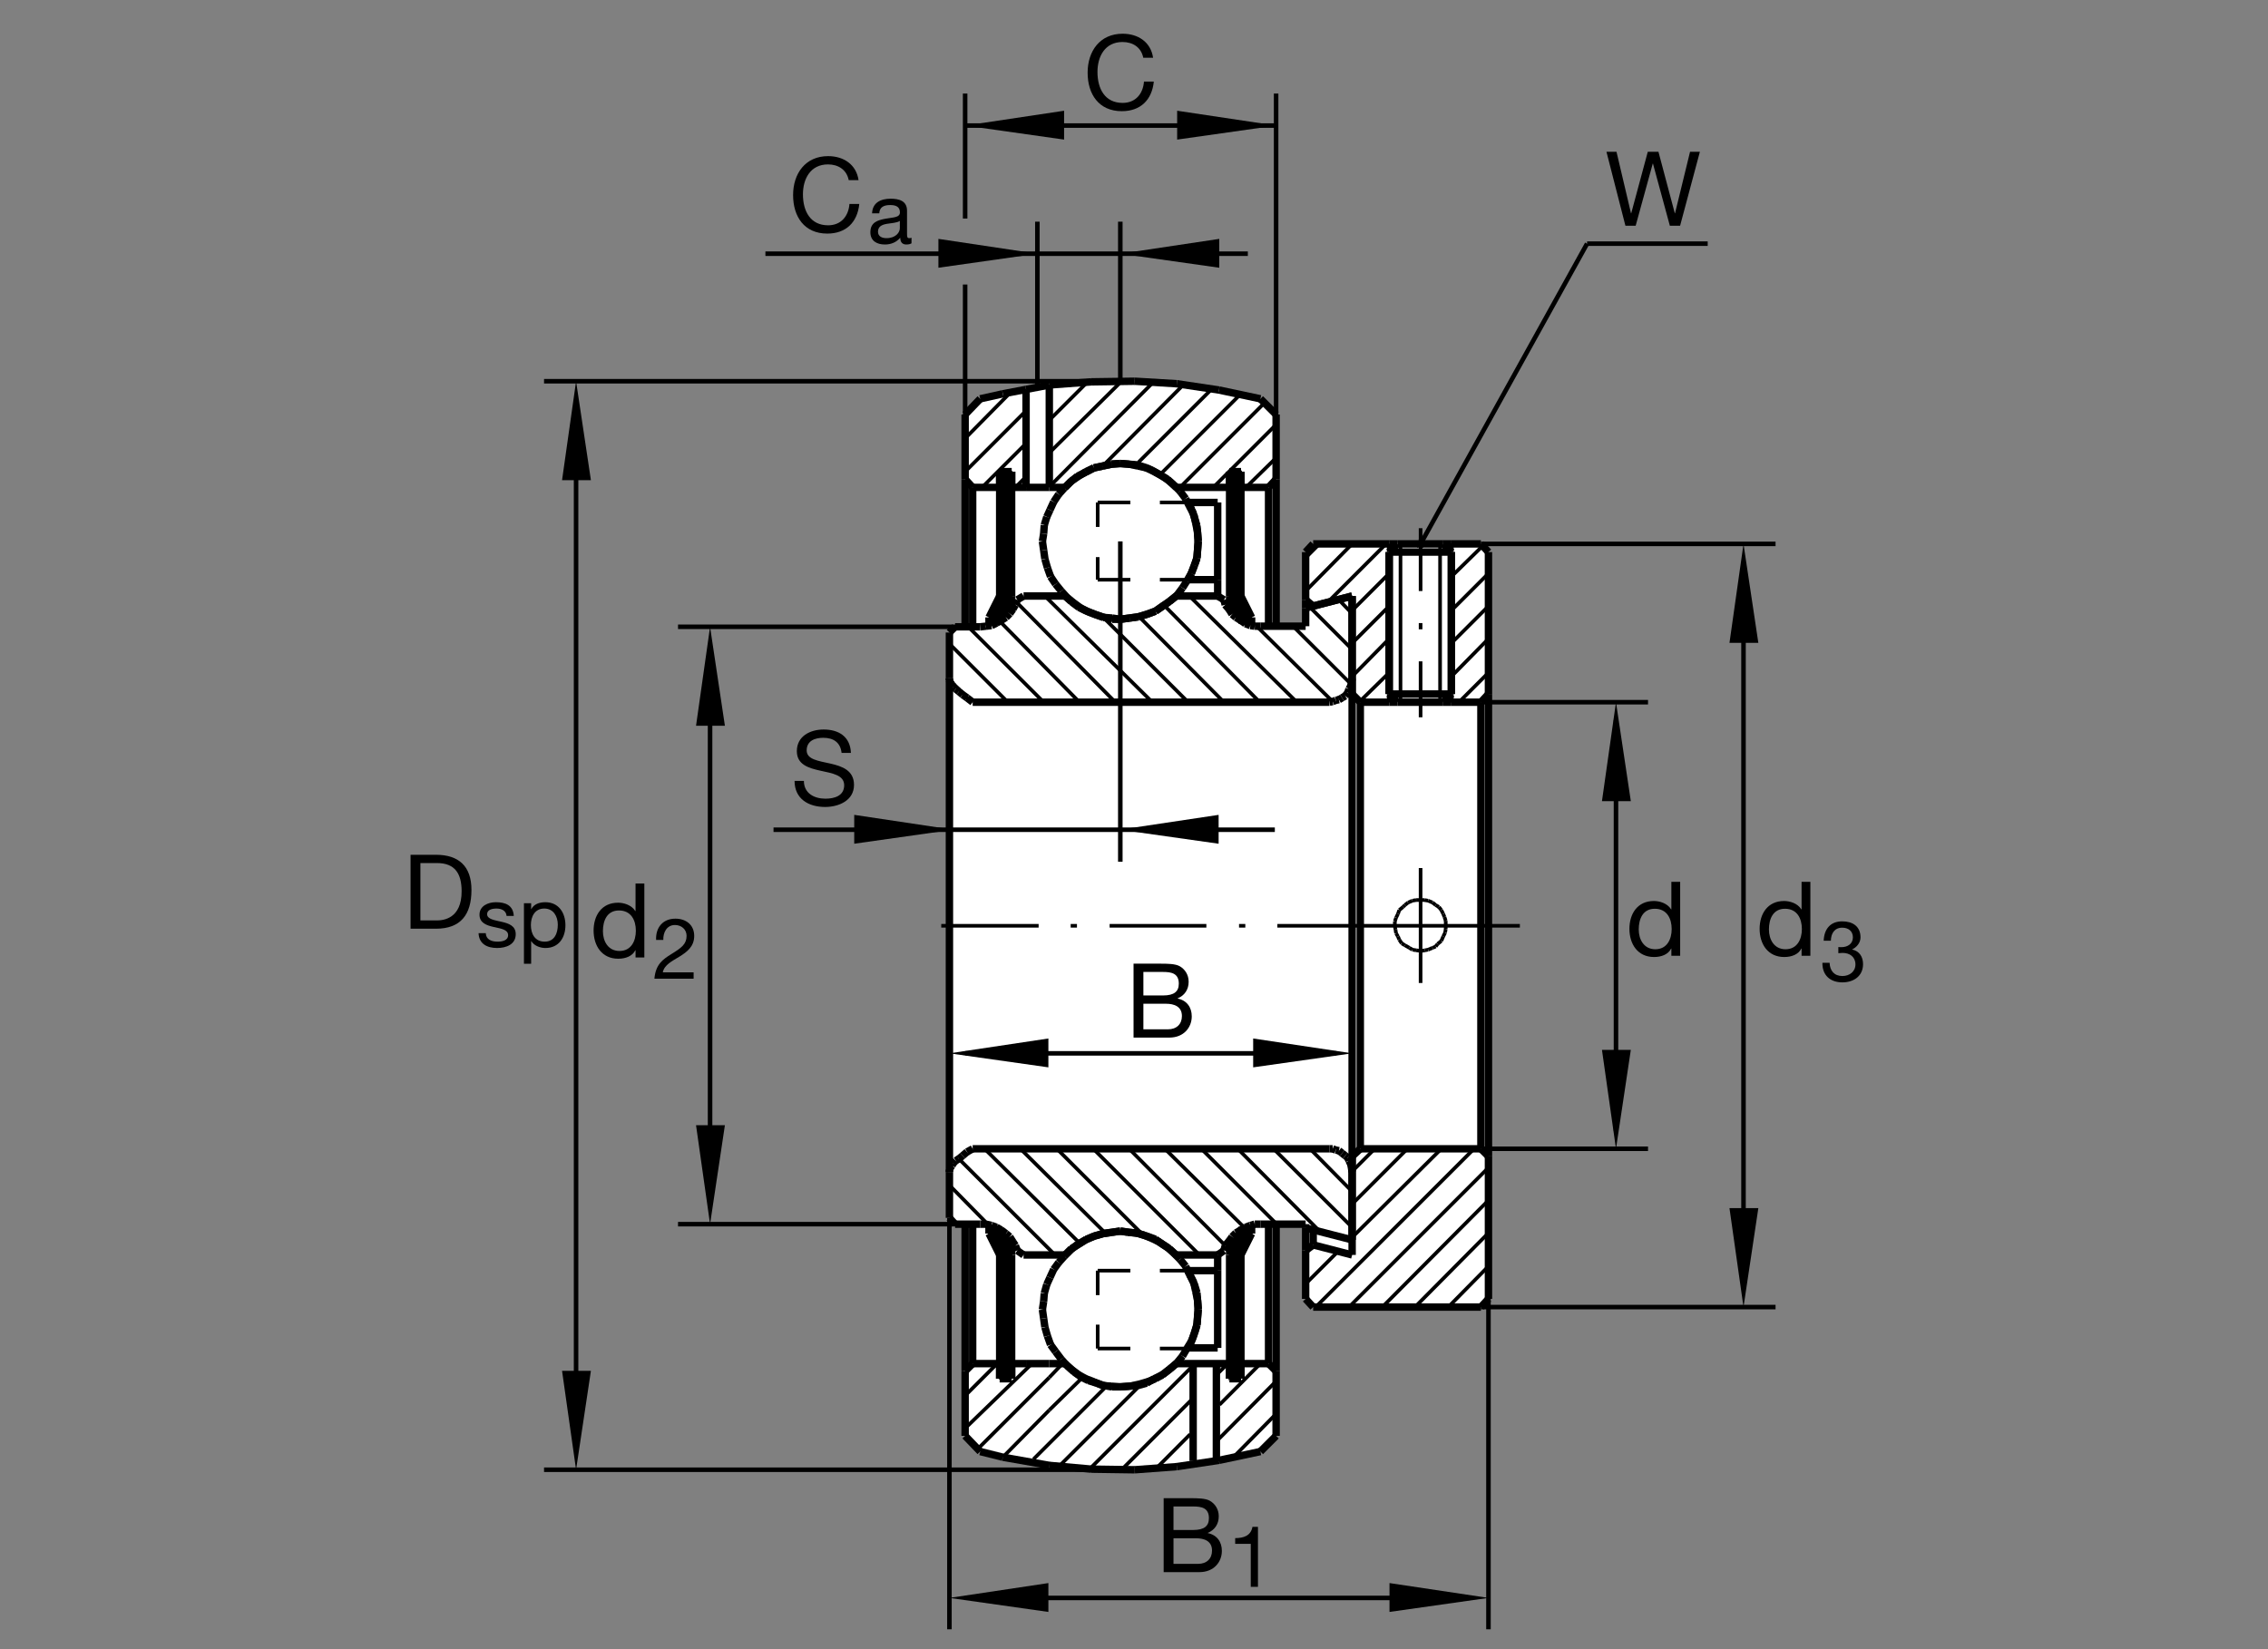 <?xml version="1.0" encoding="utf-8"?>
<!-- Generator: Adobe Illustrator 22.1.0, SVG Export Plug-In . SVG Version: 6.00 Build 0)  -->
<svg version="1.1" xmlns="http://www.w3.org/2000/svg" xmlns:xlink="http://www.w3.org/1999/xlink" x="0px" y="0px"
	 viewBox="0 0 779.529 566.931" style="enable-background:new 0 0 779.529 566.931;" xml:space="preserve">
<rect x="0" y="0" width="779.529" height="566.931" fill="#808080" stroke="none"/>
<style type="text/css">
	.st0{fill-rule:evenodd;clip-rule:evenodd;fill:none;}
	.st1{fill:#FFFFFF;}
	
		.st2{fill-rule:evenodd;clip-rule:evenodd;fill:none;stroke:#000000;stroke-width:2.551;stroke-linejoin:round;stroke-miterlimit:10;}
	
		.st3{fill-rule:evenodd;clip-rule:evenodd;fill:none;stroke:#000000;stroke-width:1.25;stroke-linejoin:round;stroke-miterlimit:10;}
	
		.st4{fill-rule:evenodd;clip-rule:evenodd;fill:none;stroke:#000000;stroke-width:1.559;stroke-linejoin:round;stroke-miterlimit:10;}
	.st5{fill-rule:evenodd;clip-rule:evenodd;}
</style>
<g id="Ebene_1">
	<rect class="st0" width="779.529" height="566.931"/>
	<path class="st1" d="M338.569,136.699c0,0-6.189,3.096-6.902,9.285l-0.479,69.27c0,0-5.236-0.713-5.236,5.237
		c0,5.952,0,195.915,0,195.915s0.478,4.519,5.236,4.758v70.464c0,0,3.332,5.95,7.143,7.618c3.809,1.665,14.519,2.38,14.519,2.38
		s0.477,0.713,8.57,2.378c0,0,27.375,2.383,40.705,0.478l29.759-5.236c0,0,5.713-2.859,6.665-7.857l0.473-69.985l8.809-0.24
		l0.479,23.091c0,0,1.665,5.237,5.474,5.237s52.607,0,52.607,0s5.713-0.953,5.476-6.426c-0.237-5.476-0.237-250.664-0.237-250.664
		s0.952-5.713-5.476-5.713l-52.846-0.239c0,0-4.998,1.667-4.998,5.952s0.237,21.423,0.237,21.423l-2.141,1.668l-6.904-0.715
		l-0.715-1.905l0.236-67.844c0,0-2.38-6.426-7.617-8.569c-5.237-2.141-38.086-5.949-43.562-5.949
		C382.371,130.51,349.283,131.938,338.569,136.699z"/>
	<line class="st2" x1="464.736" y1="426.23" x2="448.758" y2="422.126"/>
	<line class="st2" x1="448.758" y1="422.126" x2="448.758" y2="420.828"/>
	<line class="st2" x1="448.758" y1="420.828" x2="433.208" y2="420.828"/>
	<line class="st2" x1="433.208" y1="420.828" x2="431.265" y2="420.828"/>
	<line class="st2" x1="431.265" y1="420.828" x2="429.753" y2="421.262"/>
	<line class="st2" x1="429.753" y1="421.262" x2="428.027" y2="421.912"/>
	<line class="st2" x1="428.027" y1="421.912" x2="426.516" y2="422.773"/>
	<line class="st2" x1="426.516" y1="422.773" x2="424.788" y2="423.852"/>
	<line class="st2" x1="424.788" y1="423.852" x2="423.491" y2="425.149"/>
	<line class="st2" x1="423.491" y1="425.149" x2="422.414" y2="426.66"/>
	<line class="st2" x1="422.414" y1="426.66" x2="421.118" y2="428.171"/>
	<line class="st2" x1="421.118" y1="428.171" x2="420.684" y2="429.902"/>
	<line class="st2" x1="420.684" y1="429.902" x2="418.525" y2="431.409"/>
	<line class="st2" x1="418.525" y1="431.409" x2="404.277" y2="431.409"/>
	<line class="st2" x1="404.277" y1="431.409" x2="401.899" y2="429.25"/>
	<line class="st2" x1="401.899" y1="429.25" x2="399.521" y2="427.742"/>
	<line class="st2" x1="399.521" y1="427.742" x2="397.148" y2="426.011"/>
	<line class="st2" x1="397.148" y1="426.011" x2="394.126" y2="424.934"/>
	<line class="st2" x1="394.126" y1="424.934" x2="391.318" y2="424.067"/>
	<line class="st2" x1="391.318" y1="424.067" x2="388.296" y2="423.635"/>
	<line class="st2" x1="388.296" y1="423.635" x2="385.059" y2="423.205"/>
	<line class="st2" x1="385.059" y1="423.205" x2="382.251" y2="423.635"/>
	<line class="st2" x1="382.251" y1="423.635" x2="379.226" y2="424.067"/>
	<line class="st2" x1="379.226" y1="424.067" x2="376.201" y2="424.934"/>
	<line class="st2" x1="376.201" y1="424.934" x2="373.393" y2="426.011"/>
	<line class="st2" x1="373.393" y1="426.011" x2="370.803" y2="427.742"/>
	<line class="st2" x1="370.803" y1="427.742" x2="368.215" y2="429.25"/>
	<line class="st2" x1="368.215" y1="429.25" x2="366.055" y2="431.409"/>
	<line class="st2" x1="366.055" y1="431.409" x2="351.804" y2="431.409"/>
	<line class="st2" x1="351.804" y1="431.409" x2="349.643" y2="429.902"/>
	<line class="st2" x1="349.643" y1="429.902" x2="348.994" y2="428.171"/>
	<line class="st2" x1="348.994" y1="428.171" x2="348.133" y2="426.875"/>
	<line class="st2" x1="348.133" y1="426.875" x2="347.053" y2="425.149"/>
	<line class="st2" x1="347.053" y1="425.149" x2="345.759" y2="424.067"/>
	<line class="st2" x1="345.759" y1="424.067" x2="344.028" y2="422.773"/>
	<line class="st2" x1="344.028" y1="422.773" x2="342.517" y2="421.912"/>
	<line class="st2" x1="342.517" y1="421.912" x2="340.791" y2="421.262"/>
	<line class="st2" x1="340.791" y1="421.262" x2="338.85" y2="420.828"/>
	<line class="st2" x1="338.85" y1="420.828" x2="336.904" y2="420.828"/>
	<line class="st2" x1="336.904" y1="420.828" x2="328.269" y2="420.828"/>
	<line class="st2" x1="328.269" y1="420.828" x2="326.323" y2="418.669"/>
	<line class="st2" x1="326.323" y1="418.669" x2="326.323" y2="402.91"/>
	<line class="st2" x1="326.323" y1="402.91" x2="326.323" y2="402.043"/>
	<line class="st2" x1="326.323" y1="402.043" x2="326.538" y2="401.611"/>
	<line class="st2" x1="326.538" y1="401.611" x2="327.188" y2="400.749"/>
	<line class="st2" x1="327.188" y1="400.749" x2="327.62" y2="399.885"/>
	<line class="st2" x1="327.62" y1="399.885" x2="328.481" y2="399.018"/>
	<line class="st2" x1="328.481" y1="399.018" x2="329.565" y2="398.374"/>
	<line class="st2" x1="329.565" y1="398.374" x2="330.857" y2="397.292"/>
	<line class="st2" x1="330.857" y1="397.292" x2="332.371" y2="395.999"/>
	<line class="st2" x1="332.371" y1="395.999" x2="334.311" y2="394.917"/>
	<line class="st2" x1="334.311" y1="394.917" x2="456.96" y2="394.917"/>
	<line class="st2" x1="456.96" y1="394.917" x2="458.042" y2="394.917"/>
	<line class="st2" x1="458.042" y1="394.917" x2="459.121" y2="395.352"/>
	<line class="st2" x1="459.121" y1="395.352" x2="460.2" y2="395.566"/>
	<line class="st2" x1="460.2" y1="395.566" x2="461.282" y2="396.428"/>
	<line class="st2" x1="461.282" y1="396.428" x2="462.358" y2="397.292"/>
	<line class="st2" x1="462.358" y1="397.292" x2="463.223" y2="397.942"/>
	<line class="st2" x1="463.223" y1="397.942" x2="463.652" y2="399.018"/>
	<line class="st2" x1="463.652" y1="399.018" x2="464.304" y2="400.318"/>
	<line class="st2" x1="464.304" y1="400.318" x2="464.519" y2="401.611"/>
	<line class="st2" x1="464.519" y1="401.611" x2="464.736" y2="402.91"/>
	<line class="st2" x1="464.736" y1="402.91" x2="464.736" y2="426.23"/>
	<line class="st3" x1="326.323" y1="407.441" x2="339.709" y2="421.045"/>
	<line class="st3" x1="362.6" y1="431.409" x2="329.565" y2="398.374"/>
	<line class="st3" x1="338.415" y1="394.917" x2="371.023" y2="427.305"/>
	<line class="st3" x1="379.873" y1="423.852" x2="350.725" y2="394.917"/>
	<line class="st3" x1="363.249" y1="394.917" x2="392.612" y2="424.283"/>
	<line class="st3" x1="412.263" y1="431.409" x2="375.771" y2="394.917"/>
	<line class="st3" x1="388.081" y1="394.917" x2="421.118" y2="428.171"/>
	<line class="st3" x1="427.593" y1="421.912" x2="400.386" y2="394.917"/>
	<line class="st3" x1="412.91" y1="394.917" x2="438.821" y2="420.828"/>
	<line class="st3" x1="453.938" y1="423.635" x2="425.432" y2="394.917"/>
	<line class="st3" x1="437.744" y1="394.917" x2="464.736" y2="421.912"/>
	<line class="st3" x1="464.736" y1="409.6" x2="450.268" y2="394.917"/>
	<line class="st2" x1="464.736" y1="204.897" x2="448.758" y2="209.004"/>
	<line class="st2" x1="448.758" y1="209.004" x2="448.758" y2="215.266"/>
	<line class="st2" x1="448.758" y1="215.266" x2="433.208" y2="215.266"/>
	<line class="st2" x1="433.208" y1="215.266" x2="431.265" y2="215.266"/>
	<line class="st2" x1="431.265" y1="215.266" x2="429.753" y2="215.049"/>
	<line class="st2" x1="429.753" y1="215.049" x2="428.027" y2="214.399"/>
	<line class="st2" x1="428.027" y1="214.399" x2="426.516" y2="213.326"/>
	<line class="st2" x1="426.516" y1="213.326" x2="424.788" y2="212.244"/>
	<line class="st2" x1="424.788" y1="212.244" x2="423.491" y2="211.162"/>
	<line class="st2" x1="423.491" y1="211.162" x2="422.414" y2="209.436"/>
	<line class="st2" x1="422.414" y1="209.436" x2="421.118" y2="207.923"/>
	<line class="st2" x1="421.118" y1="207.923" x2="420.684" y2="206.196"/>
	<line class="st2" x1="420.684" y1="206.196" x2="418.525" y2="204.897"/>
	<line class="st2" x1="418.525" y1="204.897" x2="404.277" y2="204.897"/>
	<line class="st2" x1="404.277" y1="204.897" x2="401.899" y2="206.846"/>
	<line class="st2" x1="401.899" y1="206.846" x2="399.521" y2="208.357"/>
	<line class="st2" x1="399.521" y1="208.357" x2="397.148" y2="210.083"/>
	<line class="st2" x1="397.148" y1="210.083" x2="394.126" y2="211.162"/>
	<line class="st2" x1="394.126" y1="211.162" x2="391.318" y2="212.024"/>
	<line class="st2" x1="391.318" y1="212.024" x2="388.296" y2="212.461"/>
	<line class="st2" x1="388.296" y1="212.461" x2="385.059" y2="212.888"/>
	<line class="st2" x1="385.059" y1="212.888" x2="382.251" y2="212.461"/>
	<line class="st2" x1="382.251" y1="212.461" x2="379.226" y2="212.244"/>
	<line class="st2" x1="379.226" y1="212.244" x2="376.201" y2="211.162"/>
	<line class="st2" x1="376.201" y1="211.162" x2="373.393" y2="210.083"/>
	<line class="st2" x1="373.393" y1="210.083" x2="370.803" y2="208.787"/>
	<line class="st2" x1="370.803" y1="208.787" x2="368.215" y2="206.846"/>
	<line class="st2" x1="368.215" y1="206.846" x2="366.055" y2="204.897"/>
	<line class="st2" x1="366.055" y1="204.897" x2="351.804" y2="204.897"/>
	<line class="st2" x1="351.804" y1="204.897" x2="349.643" y2="206.196"/>
	<line class="st2" x1="349.643" y1="206.196" x2="348.994" y2="207.923"/>
	<line class="st2" x1="348.994" y1="207.923" x2="348.133" y2="209.436"/>
	<line class="st2" x1="348.133" y1="209.436" x2="347.053" y2="210.947"/>
	<line class="st2" x1="347.053" y1="210.947" x2="345.759" y2="212.244"/>
	<line class="st2" x1="345.759" y1="212.244" x2="344.028" y2="213.326"/>
	<line class="st2" x1="344.028" y1="213.326" x2="342.517" y2="214.184"/>
	<line class="st2" x1="342.517" y1="214.184" x2="340.791" y2="215.049"/>
	<line class="st2" x1="340.791" y1="215.049" x2="338.85" y2="215.266"/>
	<line class="st2" x1="338.85" y1="215.266" x2="336.904" y2="215.481"/>
	<line class="st2" x1="336.904" y1="215.481" x2="328.269" y2="215.481"/>
	<line class="st2" x1="328.269" y1="215.481" x2="326.323" y2="217.427"/>
	<line class="st2" x1="326.323" y1="217.427" x2="326.323" y2="233.188"/>
	<line class="st2" x1="326.323" y1="233.188" x2="326.323" y2="233.833"/>
	<line class="st2" x1="326.323" y1="233.833" x2="326.538" y2="234.482"/>
	<line class="st2" x1="326.538" y1="234.482" x2="327.188" y2="235.344"/>
	<line class="st2" x1="327.188" y1="235.344" x2="327.62" y2="236.211"/>
	<line class="st2" x1="327.62" y1="236.211" x2="328.481" y2="236.858"/>
	<line class="st2" x1="328.481" y1="236.858" x2="329.565" y2="237.725"/>
	<line class="st2" x1="329.565" y1="237.725" x2="330.857" y2="238.801"/>
	<line class="st2" x1="330.857" y1="238.801" x2="332.371" y2="239.883"/>
	<line class="st2" x1="332.371" y1="239.883" x2="334.311" y2="241.392"/>
	<line class="st2" x1="334.311" y1="241.392" x2="456.96" y2="241.392"/>
	<line class="st2" x1="456.96" y1="241.392" x2="458.042" y2="241.177"/>
	<line class="st2" x1="458.042" y1="241.177" x2="459.121" y2="240.747"/>
	<line class="st2" x1="459.121" y1="240.747" x2="460.2" y2="240.53"/>
	<line class="st2" x1="460.2" y1="240.53" x2="461.282" y2="239.883"/>
	<line class="st2" x1="461.282" y1="239.883" x2="462.358" y2="239.236"/>
	<line class="st2" x1="462.358" y1="239.236" x2="463.223" y2="238.152"/>
	<line class="st2" x1="463.223" y1="238.152" x2="463.652" y2="236.858"/>
	<line class="st2" x1="463.652" y1="236.858" x2="464.304" y2="235.779"/>
	<line class="st2" x1="464.304" y1="235.779" x2="464.519" y2="234.482"/>
	<line class="st2" x1="464.519" y1="234.482" x2="464.736" y2="233.188"/>
	<line class="st2" x1="464.736" y1="233.188" x2="464.736" y2="204.897"/>
	<line class="st3" x1="326.323" y1="233.621" x2="332.8" y2="240.313"/>
	<line class="st3" x1="346.406" y1="241.392" x2="326.323" y2="221.309"/>
	<line class="st3" x1="332.8" y1="215.481" x2="358.713" y2="241.392"/>
	<line class="st3" x1="371.023" y1="241.392" x2="343.599" y2="213.538"/>
	<line class="st3" x1="349.431" y1="207.059" x2="383.328" y2="241.392"/>
	<line class="st3" x1="396.069" y1="241.392" x2="359.145" y2="204.897"/>
	<line class="st3" x1="379.226" y1="212.244" x2="408.379" y2="241.392"/>
	<line class="st3" x1="420.684" y1="241.392" x2="391.536" y2="212.024"/>
	<line class="st3" x1="400.168" y1="208.14" x2="432.993" y2="241.392"/>
	<line class="st3" x1="445.735" y1="241.392" x2="408.809" y2="204.897"/>
	<line class="st3" x1="431.912" y1="215.266" x2="458.042" y2="241.177"/>
	<line class="st3" x1="464.519" y1="235.344" x2="444.434" y2="215.266"/>
	<line class="st3" x1="450.268" y1="208.787" x2="464.736" y2="223.254"/>
	<line class="st3" x1="464.736" y1="210.947" x2="459.983" y2="205.981"/>
	<line class="st2" x1="430.188" y1="212.244" x2="426.516" y2="204.897"/>
	<line class="st2" x1="426.516" y1="204.897" x2="426.516" y2="162.148"/>
	<line class="st2" x1="426.516" y1="162.148" x2="422.624" y2="162.148"/>
	<line class="st2" x1="422.624" y1="162.148" x2="422.624" y2="204.897"/>
	<line class="st2" x1="422.624" y1="204.897" x2="426.946" y2="213.972"/>
	<line class="st2" x1="426.946" y1="213.972" x2="430.188" y2="212.244"/>
	<line class="st4" x1="426.731" y1="213.326" x2="427.163" y2="213.538"/>
	<line class="st4" x1="427.813" y1="213.326" x2="425.867" y2="211.811"/>
	<line class="st4" x1="425.432" y1="210.3" x2="428.027" y2="213.326"/>
	<line class="st4" x1="428.674" y1="213.105" x2="424.573" y2="208.787"/>
	<line class="st4" x1="423.706" y1="207.278" x2="429.104" y2="212.888"/>
	<line class="st4" x1="429.753" y1="212.461" x2="423.061" y2="205.764"/>
	<line class="st4" x1="422.624" y1="204.688" x2="430.188" y2="212.244"/>
	<line class="st4" x1="429.753" y1="210.947" x2="422.624" y2="203.821"/>
	<line class="st4" x1="422.624" y1="202.956" x2="428.892" y2="209.219"/>
	<line class="st4" x1="428.027" y1="207.493" x2="422.624" y2="202.09"/>
	<line class="st4" x1="422.624" y1="201.23" x2="427.163" y2="205.981"/>
	<line class="st4" x1="426.516" y1="204.688" x2="422.624" y2="200.367"/>
	<line class="st4" x1="422.624" y1="199.936" x2="426.516" y2="203.821"/>
	<line class="st4" x1="426.516" y1="202.956" x2="422.624" y2="199.07"/>
	<line class="st4" x1="422.624" y1="198.208" x2="426.516" y2="202.309"/>
	<line class="st4" x1="426.516" y1="201.66" x2="422.624" y2="197.341"/>
	<line class="st4" x1="422.624" y1="196.694" x2="426.516" y2="200.796"/>
	<line class="st4" x1="426.516" y1="199.936" x2="422.624" y2="196.048"/>
	<line class="st4" x1="422.624" y1="195.184" x2="426.516" y2="199.07"/>
	<line class="st4" x1="426.516" y1="198.208" x2="422.624" y2="194.322"/>
	<line class="st4" x1="422.624" y1="193.672" x2="426.516" y2="197.778"/>
	<line class="st4" x1="426.516" y1="196.914" x2="422.624" y2="192.81"/>
	<line class="st4" x1="422.624" y1="191.946" x2="426.516" y2="196.048"/>
	<line class="st4" x1="426.516" y1="195.184" x2="422.624" y2="191.516"/>
	<line class="st4" x1="422.624" y1="190.649" x2="426.516" y2="194.322"/>
	<line class="st4" x1="426.516" y1="193.887" x2="422.624" y2="189.785"/>
	<line class="st4" x1="422.624" y1="188.921" x2="426.516" y2="193.022"/>
	<line class="st4" x1="426.516" y1="192.163" x2="422.624" y2="188.057"/>
	<line class="st4" x1="422.624" y1="187.197" x2="426.516" y2="191.516"/>
	<line class="st4" x1="426.516" y1="190.649" x2="422.624" y2="186.763"/>
	<line class="st4" x1="422.624" y1="185.898" x2="426.516" y2="189.785"/>
	<line class="st4" x1="426.516" y1="189.138" x2="422.624" y2="185.037"/>
	<line class="st4" x1="422.624" y1="184.173" x2="426.516" y2="188.492"/>
	<line class="st4" x1="426.516" y1="187.627" x2="422.624" y2="183.523"/>
	<line class="st4" x1="422.624" y1="182.661" x2="426.516" y2="186.763"/>
	<line class="st4" x1="426.516" y1="185.898" x2="422.624" y2="182.012"/>
	<line class="st4" x1="422.624" y1="181.147" x2="426.516" y2="185.037"/>
	<line class="st4" x1="426.516" y1="184.602" x2="422.624" y2="180.5"/>
	<line class="st4" x1="422.624" y1="179.636" x2="426.516" y2="183.743"/>
	<line class="st4" x1="426.516" y1="182.876" x2="422.624" y2="178.774"/>
	<line class="st4" x1="422.624" y1="177.91" x2="426.516" y2="182.012"/>
	<line class="st4" x1="426.516" y1="181.147" x2="422.624" y2="177.475"/>
	<line class="st4" x1="422.624" y1="176.614" x2="426.516" y2="180.5"/>
	<line class="st4" x1="426.516" y1="179.851" x2="422.624" y2="175.749"/>
	<line class="st4" x1="422.624" y1="174.885" x2="426.516" y2="178.989"/>
	<line class="st4" x1="426.516" y1="178.34" x2="422.624" y2="174.023"/>
	<line class="st4" x1="422.624" y1="173.591" x2="426.516" y2="177.475"/>
	<line class="st4" x1="426.516" y1="176.614" x2="422.624" y2="172.727"/>
	<line class="st4" x1="422.624" y1="171.86" x2="426.516" y2="175.749"/>
	<line class="st4" x1="426.516" y1="175.32" x2="422.624" y2="171.001"/>
	<line class="st4" x1="422.624" y1="170.352" x2="426.516" y2="174.455"/>
	<line class="st4" x1="426.516" y1="173.591" x2="422.624" y2="169.49"/>
	<line class="st4" x1="422.624" y1="168.84" x2="426.516" y2="172.727"/>
	<line class="st4" x1="426.516" y1="171.86" x2="422.624" y2="167.976"/>
	<line class="st4" x1="422.624" y1="167.329" x2="426.516" y2="171.001"/>
	<line class="st4" x1="426.516" y1="170.566" x2="422.624" y2="166.465"/>
	<line class="st4" x1="422.624" y1="165.6" x2="426.516" y2="169.707"/>
	<line class="st4" x1="426.516" y1="168.84" x2="422.624" y2="164.742"/>
	<line class="st4" x1="422.624" y1="164.304" x2="426.516" y2="167.976"/>
	<line class="st4" x1="426.516" y1="167.329" x2="422.624" y2="163.44"/>
	<line class="st4" x1="422.624" y1="162.578" x2="426.516" y2="166.682"/>
	<line class="st4" x1="426.516" y1="165.815" x2="422.844" y2="162.148"/>
	<line class="st4" x1="423.706" y1="162.148" x2="426.516" y2="165.171"/>
	<line class="st4" x1="426.516" y1="164.304" x2="424.573" y2="162.148"/>
	<line class="st4" x1="425.003" y1="162.148" x2="426.516" y2="163.44"/>
	<line class="st4" x1="426.516" y1="162.578" x2="425.867" y2="162.148"/>
	<line class="st2" x1="339.927" y1="424.067" x2="343.599" y2="431.409"/>
	<line class="st2" x1="343.599" y1="431.409" x2="343.599" y2="473.951"/>
	<line class="st2" x1="343.599" y1="473.951" x2="347.703" y2="473.951"/>
	<line class="st2" x1="347.703" y1="473.951" x2="347.703" y2="431.409"/>
	<line class="st2" x1="347.703" y1="431.409" x2="343.381" y2="422.126"/>
	<line class="st2" x1="343.381" y1="422.126" x2="339.927" y2="424.067"/>
	<line class="st4" x1="343.599" y1="473.301" x2="344.463" y2="473.951"/>
	<line class="st4" x1="345.11" y1="473.951" x2="343.599" y2="472.436"/>
	<line class="st4" x1="343.599" y1="471.789" x2="345.976" y2="473.951"/>
	<line class="st4" x1="346.836" y1="473.951" x2="343.599" y2="470.925"/>
	<line class="st4" x1="343.599" y1="470.276" x2="347.483" y2="473.951"/>
	<line class="st4" x1="347.703" y1="473.516" x2="343.599" y2="469.414"/>
	<line class="st4" x1="343.599" y1="468.552" x2="347.703" y2="472.654"/>
	<line class="st4" x1="347.703" y1="471.789" x2="343.599" y2="467.9"/>
	<line class="st4" x1="343.599" y1="467.253" x2="347.703" y2="470.925"/>
	<line class="st4" x1="347.703" y1="470.276" x2="343.599" y2="466.392"/>
	<line class="st4" x1="343.599" y1="465.527" x2="347.703" y2="469.629"/>
	<line class="st4" x1="347.703" y1="468.765" x2="343.599" y2="464.663"/>
	<line class="st4" x1="343.599" y1="463.796" x2="347.703" y2="467.9"/>
	<line class="st4" x1="347.703" y1="467.253" x2="343.599" y2="463.367"/>
	<line class="st4" x1="343.599" y1="462.505" x2="347.703" y2="466.392"/>
	<line class="st4" x1="347.703" y1="465.745" x2="343.599" y2="461.641"/>
	<line class="st4" x1="343.599" y1="460.779" x2="347.703" y2="464.88"/>
	<line class="st4" x1="347.703" y1="464.233" x2="343.599" y2="460.127"/>
	<line class="st4" x1="343.599" y1="459.266" x2="347.703" y2="463.367"/>
	<line class="st4" x1="347.703" y1="462.505" x2="343.599" y2="458.618"/>
	<line class="st4" x1="343.599" y1="457.754" x2="347.703" y2="461.641"/>
	<line class="st4" x1="347.703" y1="461.208" x2="343.599" y2="457.104"/>
	<line class="st4" x1="343.599" y1="456.243" x2="347.703" y2="460.344"/>
	<line class="st4" x1="347.703" y1="459.48" x2="343.599" y2="455.376"/>
	<line class="st4" x1="343.599" y1="454.512" x2="347.703" y2="458.618"/>
	<line class="st4" x1="347.703" y1="457.754" x2="343.599" y2="454.082"/>
	<line class="st4" x1="343.599" y1="453.218" x2="347.703" y2="457.104"/>
	<line class="st4" x1="347.703" y1="456.46" x2="343.599" y2="452.356"/>
	<line class="st4" x1="343.599" y1="451.492" x2="347.703" y2="455.593"/>
	<line class="st4" x1="347.703" y1="454.729" x2="343.599" y2="450.625"/>
	<line class="st4" x1="343.599" y1="449.98" x2="347.703" y2="454.082"/>
	<line class="st4" x1="347.703" y1="453.218" x2="343.599" y2="449.333"/>
	<line class="st4" x1="343.599" y1="448.469" x2="347.703" y2="452.356"/>
	<line class="st4" x1="347.703" y1="451.706" x2="343.599" y2="447.602"/>
	<line class="st4" x1="343.599" y1="446.955" x2="347.703" y2="451.057"/>
	<line class="st4" x1="347.703" y1="450.198" x2="343.599" y2="446.089"/>
	<line class="st4" x1="343.599" y1="445.232" x2="347.703" y2="449.333"/>
	<line class="st4" x1="347.703" y1="448.469" x2="343.599" y2="444.582"/>
	<line class="st4" x1="343.599" y1="443.935" x2="347.703" y2="447.602"/>
	<line class="st4" x1="347.703" y1="447.175" x2="343.599" y2="443.072"/>
	<line class="st4" x1="343.599" y1="442.207" x2="347.703" y2="446.309"/>
	<line class="st4" x1="347.703" y1="445.444" x2="343.599" y2="441.34"/>
	<line class="st4" x1="343.599" y1="440.913" x2="347.703" y2="444.582"/>
	<line class="st4" x1="347.703" y1="443.935" x2="343.599" y2="440.046"/>
	<line class="st4" x1="343.599" y1="439.182" x2="347.703" y2="443.072"/>
	<line class="st4" x1="347.703" y1="442.424" x2="343.599" y2="438.32"/>
	<line class="st4" x1="343.599" y1="437.456" x2="347.703" y2="441.558"/>
	<line class="st4" x1="347.703" y1="440.913" x2="343.599" y2="436.809"/>
	<line class="st4" x1="343.599" y1="436.162" x2="347.703" y2="440.046"/>
	<line class="st4" x1="347.703" y1="439.182" x2="343.599" y2="435.298"/>
	<line class="st4" x1="343.599" y1="434.434" x2="347.703" y2="438.535"/>
	<line class="st4" x1="347.703" y1="437.888" x2="343.599" y2="433.784"/>
	<line class="st4" x1="343.599" y1="432.92" x2="347.703" y2="437.021"/>
	<line class="st4" x1="347.703" y1="436.162" x2="343.599" y2="432.056"/>
	<line class="st4" x1="343.599" y1="431.197" x2="347.703" y2="435.298"/>
	<line class="st4" x1="347.703" y1="434.434" x2="342.734" y2="429.902"/>
	<line class="st4" x1="341.87" y1="428.171" x2="347.703" y2="434.004"/>
	<line class="st4" x1="347.703" y1="433.14" x2="341.011" y2="426.66"/>
	<line class="st4" x1="340.356" y1="424.934" x2="347.703" y2="432.273"/>
	<line class="st4" x1="347.703" y1="431.409" x2="339.927" y2="423.852"/>
	<line class="st4" x1="340.574" y1="423.635" x2="347.053" y2="430.112"/>
	<line class="st4" x1="346.406" y1="428.389" x2="341.011" y2="423.205"/>
	<line class="st4" x1="341.655" y1="423.205" x2="345.542" y2="427.095"/>
	<line class="st4" x1="344.895" y1="425.366" x2="342.085" y2="422.988"/>
	<line class="st4" x1="342.734" y1="422.773" x2="344.028" y2="424.067"/>
	<path class="st4" d="M343.381,422.339"/>
	<line class="st2" x1="430.188" y1="424.067" x2="426.516" y2="431.409"/>
	<line class="st2" x1="426.516" y1="431.409" x2="426.516" y2="473.951"/>
	<line class="st2" x1="426.516" y1="473.951" x2="422.624" y2="473.951"/>
	<line class="st2" x1="422.624" y1="473.951" x2="422.624" y2="431.409"/>
	<line class="st2" x1="422.624" y1="431.409" x2="426.946" y2="422.126"/>
	<line class="st2" x1="426.946" y1="422.126" x2="430.188" y2="424.067"/>
	<line class="st4" x1="422.624" y1="473.733" x2="422.844" y2="473.951"/>
	<line class="st4" x1="423.706" y1="473.951" x2="422.624" y2="472.866"/>
	<line class="st4" x1="422.624" y1="472.007" x2="424.573" y2="473.951"/>
	<line class="st4" x1="425.003" y1="473.951" x2="422.624" y2="471.572"/>
	<line class="st4" x1="422.624" y1="470.71" x2="425.867" y2="473.951"/>
	<line class="st4" x1="426.516" y1="473.951" x2="422.624" y2="469.846"/>
	<line class="st4" x1="422.624" y1="468.984" x2="426.516" y2="473.301"/>
	<line class="st4" x1="426.516" y1="472.436" x2="422.624" y2="468.335"/>
	<line class="st4" x1="422.624" y1="467.471" x2="426.516" y2="471.572"/>
	<line class="st4" x1="426.516" y1="470.71" x2="422.624" y2="466.822"/>
	<line class="st4" x1="422.624" y1="466.174" x2="426.516" y2="469.846"/>
	<line class="st4" x1="426.516" y1="469.414" x2="422.624" y2="465.313"/>
	<line class="st4" x1="422.624" y1="464.446" x2="426.516" y2="468.552"/>
	<line class="st4" x1="426.516" y1="467.688" x2="422.624" y2="463.586"/>
	<line class="st4" x1="422.624" y1="463.149" x2="426.516" y2="466.822"/>
	<line class="st4" x1="426.516" y1="466.174" x2="422.624" y2="462.285"/>
	<line class="st4" x1="422.624" y1="461.426" x2="426.516" y2="465.313"/>
	<line class="st4" x1="426.516" y1="464.663" x2="422.624" y2="460.561"/>
	<line class="st4" x1="422.624" y1="459.695" x2="426.516" y2="463.796"/>
	<line class="st4" x1="426.516" y1="463.149" x2="422.624" y2="458.83"/>
	<line class="st4" x1="422.624" y1="458.404" x2="426.516" y2="462.285"/>
	<line class="st4" x1="426.516" y1="461.426" x2="422.624" y2="457.539"/>
	<line class="st4" x1="422.624" y1="456.672" x2="426.516" y2="460.561"/>
	<line class="st4" x1="426.516" y1="460.127" x2="422.624" y2="455.813"/>
	<line class="st4" x1="422.624" y1="455.166" x2="426.516" y2="459.266"/>
	<line class="st4" x1="426.516" y1="458.404" x2="422.624" y2="454.299"/>
	<line class="st4" x1="422.624" y1="453.652" x2="426.516" y2="457.539"/>
	<line class="st4" x1="426.516" y1="456.672" x2="422.624" y2="453.003"/>
	<line class="st4" x1="422.624" y1="452.139" x2="426.516" y2="456.243"/>
	<line class="st4" x1="426.516" y1="455.376" x2="422.624" y2="451.274"/>
	<line class="st4" x1="422.624" y1="450.413" x2="426.516" y2="454.512"/>
	<line class="st4" x1="426.516" y1="453.652" x2="422.624" y2="449.551"/>
	<line class="st4" x1="422.624" y1="449.116" x2="426.516" y2="453.003"/>
	<line class="st4" x1="426.516" y1="452.139" x2="422.624" y2="448.252"/>
	<line class="st4" x1="422.624" y1="447.391" x2="426.516" y2="451.492"/>
	<line class="st4" x1="426.516" y1="450.625" x2="422.624" y2="446.523"/>
	<line class="st4" x1="422.624" y1="445.662" x2="426.516" y2="449.98"/>
	<line class="st4" x1="426.516" y1="449.116" x2="422.624" y2="445.015"/>
	<line class="st4" x1="422.624" y1="444.365" x2="426.516" y2="448.252"/>
	<line class="st4" x1="426.516" y1="447.391" x2="422.624" y2="443.501"/>
	<line class="st4" x1="422.624" y1="442.852" x2="426.516" y2="446.955"/>
	<line class="st4" x1="426.516" y1="446.089" x2="422.624" y2="441.99"/>
	<line class="st4" x1="422.624" y1="441.128" x2="426.516" y2="445.232"/>
	<line class="st4" x1="426.516" y1="444.365" x2="422.624" y2="440.266"/>
	<line class="st4" x1="422.624" y1="439.829" x2="426.516" y2="443.501"/>
	<line class="st4" x1="426.516" y1="442.852" x2="422.624" y2="438.97"/>
	<line class="st4" x1="422.624" y1="438.103" x2="426.516" y2="442.207"/>
	<line class="st4" x1="426.516" y1="441.34" x2="422.624" y2="437.241"/>
	<line class="st4" x1="422.624" y1="436.377" x2="426.516" y2="440.478"/>
	<line class="st4" x1="426.516" y1="439.829" x2="422.624" y2="435.945"/>
	<line class="st4" x1="422.624" y1="435.08" x2="426.516" y2="438.97"/>
	<line class="st4" x1="426.516" y1="438.103" x2="422.624" y2="434.216"/>
	<line class="st4" x1="422.624" y1="433.354" x2="426.516" y2="437.456"/>
	<line class="st4" x1="426.516" y1="436.809" x2="422.624" y2="432.49"/>
	<line class="st4" x1="422.624" y1="431.843" x2="426.516" y2="435.945"/>
	<line class="st4" x1="426.516" y1="435.08" x2="422.624" y2="431.197"/>
	<line class="st4" x1="422.844" y1="430.762" x2="426.516" y2="434.216"/>
	<line class="st4" x1="426.516" y1="433.354" x2="423.061" y2="430.112"/>
	<line class="st4" x1="423.491" y1="429.685" x2="426.516" y2="432.92"/>
	<line class="st4" x1="426.516" y1="432.056" x2="423.706" y2="429.036"/>
	<line class="st4" x1="423.926" y1="428.389" x2="426.731" y2="431.197"/>
	<line class="st4" x1="426.946" y1="430.762" x2="424.138" y2="427.954"/>
	<line class="st4" x1="424.573" y1="427.742" x2="427.163" y2="430.33"/>
	<line class="st4" x1="427.593" y1="429.902" x2="424.788" y2="427.095"/>
	<line class="st4" x1="425.003" y1="426.66" x2="427.813" y2="429.25"/>
	<line class="st4" x1="428.027" y1="428.818" x2="425.003" y2="426.011"/>
	<line class="st4" x1="425.432" y1="425.366" x2="428.027" y2="428.171"/>
	<line class="st4" x1="428.242" y1="427.742" x2="425.649" y2="424.934"/>
	<line class="st4" x1="425.867" y1="424.283" x2="428.674" y2="427.095"/>
	<line class="st4" x1="428.892" y1="426.66" x2="426.086" y2="423.852"/>
	<line class="st4" x1="426.516" y1="423.205" x2="429.104" y2="426.23"/>
	<line class="st4" x1="429.539" y1="425.796" x2="426.731" y2="422.773"/>
	<line class="st4" x1="426.946" y1="422.339" x2="429.753" y2="425.149"/>
	<line class="st4" x1="429.968" y1="424.717" x2="428.674" y2="422.988"/>
	<line class="st4" x1="429.968" y1="423.852" x2="430.188" y2="424.067"/>
	<line class="st2" x1="339.927" y1="212.244" x2="343.599" y2="204.897"/>
	<line class="st2" x1="343.599" y1="204.897" x2="343.599" y2="162.148"/>
	<line class="st2" x1="343.599" y1="162.148" x2="347.703" y2="162.148"/>
	<line class="st2" x1="347.703" y1="162.148" x2="347.703" y2="204.897"/>
	<line class="st2" x1="347.703" y1="204.897" x2="343.381" y2="213.972"/>
	<line class="st2" x1="343.381" y1="213.972" x2="339.927" y2="212.244"/>
	<line class="st4" x1="339.927" y1="212.024" x2="340.574" y2="212.461"/>
	<line class="st4" x1="341.87" y1="213.326" x2="340.356" y2="211.377"/>
	<line class="st4" x1="340.574" y1="210.947" x2="343.381" y2="213.538"/>
	<line class="st4" x1="343.599" y1="213.105" x2="340.791" y2="210.3"/>
	<line class="st4" x1="341.011" y1="209.863" x2="343.816" y2="212.888"/>
	<line class="st4" x1="344.028" y1="212.244" x2="341.44" y2="209.219"/>
	<line class="st4" x1="341.655" y1="209.004" x2="344.463" y2="211.811"/>
	<line class="st4" x1="344.678" y1="211.162" x2="341.87" y2="208.357"/>
	<line class="st4" x1="342.085" y1="207.923" x2="344.895" y2="210.513"/>
	<line class="st4" x1="345.11" y1="210.083" x2="342.517" y2="207.278"/>
	<line class="st4" x1="342.734" y1="206.846" x2="345.542" y2="209.436"/>
	<line class="st4" x1="345.542" y1="209.004" x2="342.734" y2="206.196"/>
	<line class="st4" x1="342.952" y1="205.764" x2="345.759" y2="208.357"/>
	<line class="st4" x1="345.976" y1="207.923" x2="343.381" y2="205.332"/>
	<line class="st4" x1="343.599" y1="204.897" x2="346.406" y2="207.278"/>
	<line class="st4" x1="346.621" y1="207.059" x2="343.599" y2="204.036"/>
	<line class="st4" x1="343.599" y1="203.174" x2="346.836" y2="206.411"/>
	<line class="st4" x1="347.053" y1="205.981" x2="343.599" y2="202.309"/>
	<line class="st4" x1="343.599" y1="201.66" x2="347.483" y2="205.332"/>
	<line class="st4" x1="347.703" y1="204.897" x2="343.599" y2="201.013"/>
	<line class="st4" x1="343.599" y1="200.149" x2="347.703" y2="204.036"/>
	<line class="st4" x1="347.703" y1="203.389" x2="343.599" y2="199.285"/>
	<line class="st4" x1="343.599" y1="198.638" x2="347.703" y2="202.744"/>
	<line class="st4" x1="347.703" y1="201.878" x2="343.599" y2="197.778"/>
	<line class="st4" x1="343.599" y1="196.914" x2="347.703" y2="201.013"/>
	<line class="st4" x1="347.703" y1="200.149" x2="343.599" y2="196.265"/>
	<line class="st4" x1="343.599" y1="195.615" x2="347.703" y2="199.285"/>
	<line class="st4" x1="347.703" y1="198.852" x2="343.599" y2="194.751"/>
	<line class="st4" x1="343.599" y1="193.887" x2="347.703" y2="197.988"/>
	<line class="st4" x1="347.703" y1="197.129" x2="343.599" y2="193.022"/>
	<line class="st4" x1="343.599" y1="192.163" x2="347.703" y2="196.265"/>
	<line class="st4" x1="347.703" y1="195.615" x2="343.599" y2="191.729"/>
	<line class="st4" x1="343.599" y1="190.864" x2="347.703" y2="194.751"/>
	<line class="st4" x1="347.703" y1="194.106" x2="343.599" y2="190.003"/>
	<line class="st4" x1="343.599" y1="189.138" x2="347.703" y2="193.242"/>
	<line class="st4" x1="347.703" y1="192.59" x2="343.599" y2="188.492"/>
	<line class="st4" x1="343.599" y1="187.627" x2="347.703" y2="191.729"/>
	<line class="st4" x1="347.703" y1="190.864" x2="343.599" y2="186.98"/>
	<line class="st4" x1="343.599" y1="186.113" x2="347.703" y2="190.003"/>
	<line class="st4" x1="347.703" y1="189.568" x2="343.599" y2="185.469"/>
	<line class="st4" x1="343.599" y1="184.602" x2="347.703" y2="188.711"/>
	<line class="st4" x1="347.703" y1="187.842" x2="343.599" y2="183.743"/>
	<line class="st4" x1="343.599" y1="182.876" x2="347.703" y2="186.98"/>
	<line class="st4" x1="347.703" y1="186.113" x2="343.599" y2="182.441"/>
	<line class="st4" x1="343.599" y1="181.58" x2="347.703" y2="185.469"/>
	<line class="st4" x1="347.703" y1="184.817" x2="343.599" y2="180.718"/>
	<line class="st4" x1="343.599" y1="179.851" x2="347.703" y2="183.955"/>
	<line class="st4" x1="347.703" y1="183.093" x2="343.599" y2="178.989"/>
	<line class="st4" x1="343.599" y1="178.557" x2="347.703" y2="182.441"/>
	<line class="st4" x1="347.703" y1="181.58" x2="343.599" y2="177.693"/>
	<line class="st4" x1="343.599" y1="176.829" x2="347.703" y2="180.718"/>
	<line class="st4" x1="347.703" y1="180.071" x2="343.599" y2="175.969"/>
	<line class="st4" x1="343.599" y1="175.32" x2="347.703" y2="179.421"/>
	<line class="st4" x1="347.703" y1="178.557" x2="343.599" y2="174.455"/>
	<line class="st4" x1="343.599" y1="173.809" x2="347.703" y2="177.693"/>
	<line class="st4" x1="347.703" y1="176.829" x2="343.599" y2="172.944"/>
	<line class="st4" x1="343.599" y1="172.295" x2="347.703" y2="176.396"/>
	<line class="st4" x1="347.703" y1="175.533" x2="343.599" y2="171.434"/>
	<line class="st4" x1="343.599" y1="170.566" x2="347.703" y2="174.668"/>
	<line class="st4" x1="347.703" y1="173.809" x2="343.599" y2="169.707"/>
	<line class="st4" x1="343.599" y1="169.27" x2="347.703" y2="172.944"/>
	<line class="st4" x1="347.703" y1="172.295" x2="343.599" y2="168.406"/>
	<line class="st4" x1="343.599" y1="167.546" x2="347.703" y2="171.648"/>
	<line class="st4" x1="347.703" y1="170.784" x2="343.599" y2="166.682"/>
	<line class="st4" x1="343.599" y1="165.815" x2="347.703" y2="169.919"/>
	<line class="st4" x1="347.703" y1="169.27" x2="343.599" y2="165.171"/>
	<line class="st4" x1="343.599" y1="164.521" x2="347.703" y2="168.406"/>
	<line class="st4" x1="347.703" y1="167.546" x2="343.599" y2="163.66"/>
	<line class="st4" x1="343.599" y1="162.793" x2="347.703" y2="166.899"/>
	<line class="st4" x1="347.703" y1="166.25" x2="343.599" y2="162.148"/>
	<line class="st4" x1="344.463" y1="162.148" x2="347.703" y2="165.386"/>
	<line class="st4" x1="347.703" y1="164.521" x2="345.11" y2="162.148"/>
	<line class="st4" x1="345.976" y1="162.148" x2="347.703" y2="163.66"/>
	<line class="st4" x1="347.703" y1="162.793" x2="346.836" y2="162.148"/>
	<line class="st4" x1="347.703" y1="162.148" x2="347.703" y2="162.363"/>
	<line class="st3" x1="438.608" y1="486.04" x2="423.706" y2="501.152"/>
	<line class="st3" x1="418.101" y1="495.478" x2="438.608" y2="474.812"/>
	<line class="st3" x1="409.038" y1="493.081" x2="397.363" y2="504.827"/>
	<line class="st3" x1="433.208" y1="468.765" x2="419.155" y2="482.9"/>
	<line class="st3" x1="418.438" y1="472.309" x2="421.98" y2="468.765"/>
	<line class="st3" x1="385.488" y1="505.257" x2="409.729" y2="481.016"/>
	<line class="st3" x1="410.752" y1="468.765" x2="374.478" y2="505.044"/>
	<line class="st3" x1="364.111" y1="503.962" x2="392.183" y2="475.891"/>
	<line class="st3" x1="380.308" y1="476.538" x2="355.223" y2="501.621"/>
	<line class="st3" x1="344.678" y1="500.938" x2="360.657" y2="484.744"/>
	<line class="st3" x1="360.657" y1="484.744" x2="372.1" y2="473.516"/>
	<line class="st3" x1="365.19" y1="468.765" x2="360.657" y2="473.516"/>
	<line class="st3" x1="360.657" y1="473.516" x2="336.255" y2="497.915"/>
	<line class="st3" x1="331.724" y1="491.008" x2="354.485" y2="468.982"/>
	<line class="st3" x1="342.734" y1="468.765" x2="331.724" y2="479.78"/>
	<line class="st3" x1="428.242" y1="167.546" x2="438.608" y2="157.397"/>
	<line class="st3" x1="438.608" y1="145.952" x2="417.014" y2="167.546"/>
	<line class="st3" x1="405.571" y1="167.546" x2="434.719" y2="138.396"/>
	<line class="st3" x1="426.516" y1="135.371" x2="398.66" y2="163.227"/>
	<line class="st3" x1="390.454" y1="159.773" x2="416.799" y2="133.428"/>
	<line class="st3" x1="406.865" y1="132.134" x2="379.014" y2="160.203"/>
	<line class="st3" x1="360.657" y1="167.329" x2="396.504" y2="131.269"/>
	<line class="st3" x1="385.488" y1="131.055" x2="360.657" y2="155.666"/>
	<line class="st3" x1="352.668" y1="163.872" x2="348.994" y2="167.546"/>
	<line class="st3" x1="337.549" y1="167.546" x2="352.668" y2="152.429"/>
	<line class="st3" x1="360.657" y1="144.441" x2="373.828" y2="131.269"/>
	<line class="st3" x1="361.306" y1="132.349" x2="360.657" y2="133.21"/>
	<line class="st3" x1="352.668" y1="141.201" x2="331.724" y2="162.148"/>
	<line class="st3" x1="331.724" y1="150.703" x2="347.703" y2="134.509"/>
	<line class="st2" x1="360.657" y1="503.75" x2="344.678" y2="500.938"/>
	<line class="st2" x1="344.678" y1="500.938" x2="336.904" y2="498.996"/>
	<line class="st2" x1="336.904" y1="498.996" x2="331.724" y2="493.599"/>
	<line class="st2" x1="331.724" y1="493.599" x2="331.724" y2="471.36"/>
	<line class="st2" x1="331.724" y1="471.36" x2="334.311" y2="468.765"/>
	<line class="st2" x1="334.311" y1="468.765" x2="343.599" y2="468.765"/>
	<line class="st2" x1="343.599" y1="468.765" x2="343.599" y2="473.951"/>
	<line class="st2" x1="343.599" y1="473.951" x2="347.703" y2="473.951"/>
	<line class="st2" x1="347.703" y1="473.951" x2="347.703" y2="468.765"/>
	<line class="st2" x1="347.703" y1="468.765" x2="352.668" y2="468.765"/>
	<line class="st2" x1="410.093" y1="468.765" x2="410.093" y2="502.236"/>
	<line class="st2" x1="438.608" y1="471.36" x2="438.608" y2="493.599"/>
	<line class="st2" x1="438.608" y1="493.599" x2="433.208" y2="498.996"/>
	<line class="st2" x1="433.208" y1="498.996" x2="418.957" y2="502.019"/>
	<line class="st2" x1="418.957" y1="502.019" x2="404.49" y2="504.18"/>
	<line class="st2" x1="404.49" y1="504.18" x2="390.024" y2="505.257"/>
	<line class="st2" x1="390.024" y1="505.257" x2="375.124" y2="505.044"/>
	<line class="st2" x1="375.124" y1="505.044" x2="360.657" y2="503.75"/>
	<line class="st2" x1="418.081" y1="502.334" x2="418.081" y2="468.765"/>
	<line class="st2" x1="360.657" y1="468.765" x2="366.055" y2="468.765"/>
	<line class="st2" x1="366.055" y1="468.765" x2="368.215" y2="470.71"/>
	<line class="st2" x1="368.215" y1="470.71" x2="370.803" y2="472.654"/>
	<line class="st2" x1="370.803" y1="472.654" x2="373.181" y2="473.951"/>
	<line class="st2" x1="373.181" y1="473.951" x2="375.991" y2="475.027"/>
	<line class="st2" x1="375.991" y1="475.027" x2="379.014" y2="476.321"/>
	<line class="st2" x1="379.014" y1="476.321" x2="382.034" y2="476.538"/>
	<line class="st2" x1="382.034" y1="476.538" x2="385.059" y2="476.758"/>
	<line class="st2" x1="385.059" y1="476.758" x2="388.081" y2="476.538"/>
	<line class="st2" x1="388.081" y1="476.538" x2="391.101" y2="476.321"/>
	<line class="st2" x1="391.101" y1="476.321" x2="394.126" y2="475.461"/>
	<line class="st2" x1="394.126" y1="475.461" x2="396.716" y2="473.951"/>
	<line class="st2" x1="396.716" y1="473.951" x2="399.521" y2="472.654"/>
	<line class="st2" x1="399.521" y1="472.654" x2="401.899" y2="470.71"/>
	<line class="st2" x1="401.899" y1="470.71" x2="404.277" y2="468.765"/>
	<line class="st2" x1="404.277" y1="468.765" x2="422.624" y2="468.765"/>
	<line class="st2" x1="422.624" y1="468.765" x2="422.624" y2="473.951"/>
	<line class="st2" x1="422.624" y1="473.951" x2="426.516" y2="473.951"/>
	<line class="st2" x1="426.516" y1="473.951" x2="426.516" y2="468.765"/>
	<line class="st2" x1="426.516" y1="468.765" x2="436.016" y2="468.765"/>
	<line class="st2" x1="436.016" y1="468.765" x2="438.608" y2="471.36"/>
	<line class="st2" x1="352.668" y1="133.863" x2="344.678" y2="135.371"/>
	<line class="st2" x1="344.678" y1="135.371" x2="336.904" y2="137.1"/>
	<line class="st2" x1="336.904" y1="137.1" x2="331.724" y2="142.495"/>
	<line class="st2" x1="331.724" y1="142.495" x2="331.724" y2="164.742"/>
	<line class="st2" x1="331.724" y1="164.742" x2="334.311" y2="167.546"/>
	<line class="st2" x1="334.311" y1="167.546" x2="343.599" y2="167.546"/>
	<line class="st2" x1="343.599" y1="167.546" x2="343.599" y2="162.148"/>
	<line class="st2" x1="343.599" y1="162.148" x2="347.703" y2="162.148"/>
	<line class="st2" x1="347.703" y1="162.148" x2="347.703" y2="167.546"/>
	<line class="st2" x1="347.703" y1="167.546" x2="352.668" y2="167.546"/>
	<line class="st2" x1="352.668" y1="167.546" x2="352.668" y2="133.863"/>
	<line class="st2" x1="438.608" y1="164.742" x2="438.608" y2="142.495"/>
	<line class="st2" x1="438.608" y1="142.495" x2="433.208" y2="137.1"/>
	<line class="st2" x1="433.208" y1="137.1" x2="418.957" y2="134.075"/>
	<line class="st2" x1="418.957" y1="134.075" x2="404.49" y2="131.917"/>
	<line class="st2" x1="404.49" y1="131.917" x2="390.024" y2="131.055"/>
	<line class="st2" x1="390.024" y1="131.055" x2="375.124" y2="131.269"/>
	<line class="st2" x1="375.124" y1="131.269" x2="360.657" y2="132.349"/>
	<line class="st2" x1="360.657" y1="132.349" x2="360.657" y2="167.546"/>
	<line class="st2" x1="360.657" y1="167.546" x2="366.055" y2="167.546"/>
	<line class="st2" x1="366.055" y1="167.546" x2="368.215" y2="165.386"/>
	<line class="st2" x1="368.215" y1="165.386" x2="370.803" y2="163.66"/>
	<line class="st2" x1="370.803" y1="163.66" x2="373.181" y2="162.148"/>
	<line class="st2" x1="373.181" y1="162.148" x2="375.991" y2="160.852"/>
	<line class="st2" x1="375.991" y1="160.852" x2="379.014" y2="160.203"/>
	<line class="st2" x1="379.014" y1="160.203" x2="382.034" y2="159.556"/>
	<line class="st2" x1="382.034" y1="159.556" x2="385.059" y2="159.336"/>
	<line class="st2" x1="385.059" y1="159.336" x2="388.081" y2="159.556"/>
	<line class="st2" x1="388.081" y1="159.556" x2="391.101" y2="160.203"/>
	<line class="st2" x1="391.101" y1="160.203" x2="394.126" y2="160.852"/>
	<line class="st2" x1="394.126" y1="160.852" x2="396.716" y2="162.148"/>
	<line class="st2" x1="396.716" y1="162.148" x2="399.521" y2="163.66"/>
	<line class="st2" x1="399.521" y1="163.66" x2="401.899" y2="165.386"/>
	<line class="st2" x1="401.899" y1="165.386" x2="404.277" y2="167.546"/>
	<line class="st2" x1="404.277" y1="167.546" x2="422.624" y2="167.546"/>
	<line class="st2" x1="422.624" y1="167.546" x2="422.624" y2="162.148"/>
	<line class="st2" x1="422.624" y1="162.148" x2="426.516" y2="162.148"/>
	<line class="st2" x1="426.516" y1="162.148" x2="426.516" y2="167.546"/>
	<line class="st2" x1="426.516" y1="167.546" x2="436.016" y2="167.546"/>
	<line class="st2" x1="436.016" y1="167.546" x2="438.608" y2="164.742"/>
	<line class="st2" x1="408.379" y1="172.727" x2="418.525" y2="172.727"/>
	<line class="st2" x1="418.525" y1="172.727" x2="418.525" y2="199.285"/>
	<line class="st2" x1="418.525" y1="199.285" x2="408.379" y2="199.285"/>
	<line class="st2" x1="408.379" y1="199.285" x2="409.455" y2="197.129"/>
	<line class="st2" x1="409.455" y1="197.129" x2="410.538" y2="194.322"/>
	<line class="st2" x1="410.538" y1="194.322" x2="411.399" y2="191.946"/>
	<line class="st2" x1="411.399" y1="191.946" x2="411.616" y2="189.138"/>
	<line class="st2" x1="411.616" y1="189.138" x2="411.831" y2="186.113"/>
	<line class="st2" x1="411.831" y1="186.113" x2="411.616" y2="183.523"/>
	<line class="st2" x1="411.616" y1="183.523" x2="411.399" y2="180.718"/>
	<line class="st2" x1="411.399" y1="180.718" x2="410.538" y2="177.91"/>
	<line class="st2" x1="410.538" y1="177.91" x2="409.673" y2="175.32"/>
	<line class="st2" x1="409.673" y1="175.32" x2="408.379" y2="172.727"/>
	<line class="st3" x1="511.594" y1="435.298" x2="497.771" y2="449.333"/>
	<line class="st3" x1="486.328" y1="449.333" x2="511.594" y2="423.852"/>
	<line class="st3" x1="511.594" y1="412.627" x2="475.1" y2="449.333"/>
	<line class="st3" x1="463.652" y1="449.333" x2="511.594" y2="401.396"/>
	<line class="st3" x1="506.626" y1="394.917" x2="452.207" y2="449.333"/>
	<line class="st3" x1="448.758" y1="441.34" x2="459.983" y2="430.112"/>
	<line class="st3" x1="464.736" y1="425.366" x2="495.395" y2="394.917"/>
	<line class="st3" x1="483.735" y1="394.917" x2="464.736" y2="413.921"/>
	<line class="st3" x1="449.187" y1="429.685" x2="448.758" y2="430.112"/>
	<line class="st3" x1="464.736" y1="402.69" x2="472.51" y2="394.917"/>
	<line class="st3" x1="511.594" y1="231.245" x2="501.44" y2="241.392"/>
	<line class="st3" x1="498.853" y1="232.539" x2="511.594" y2="219.587"/>
	<line class="st3" x1="511.594" y1="208.357" x2="498.853" y2="221.094"/>
	<line class="st3" x1="467.327" y1="241.177" x2="477.473" y2="231.245"/>
	<line class="st3" x1="498.853" y1="209.863" x2="511.594" y2="197.129"/>
	<line class="st3" x1="509.648" y1="187.627" x2="498.853" y2="198.208"/>
	<line class="st3" x1="477.473" y1="219.587" x2="464.736" y2="232.539"/>
	<line class="st3" x1="464.736" y1="221.094" x2="477.473" y2="208.357"/>
	<line class="st3" x1="497.556" y1="188.492" x2="498.853" y2="186.98"/>
	<line class="st3" x1="477.473" y1="197.129" x2="464.736" y2="209.863"/>
	<line class="st3" x1="456.316" y1="207.059" x2="476.394" y2="186.98"/>
	<line class="st3" x1="464.736" y1="186.98" x2="448.758" y2="203.174"/>
	<line class="st3" x1="448.758" y1="191.729" x2="453.508" y2="186.98"/>
	<line class="st2" x1="509.001" y1="449.333" x2="511.594" y2="446.523"/>
	<line class="st2" x1="511.594" y1="446.523" x2="511.594" y2="397.51"/>
	<line class="st2" x1="511.594" y1="397.51" x2="509.001" y2="394.917"/>
	<line class="st2" x1="509.001" y1="394.917" x2="467.544" y2="394.917"/>
	<line class="st2" x1="467.544" y1="394.917" x2="464.736" y2="397.51"/>
	<line class="st2" x1="464.736" y1="397.51" x2="464.736" y2="431.409"/>
	<line class="st2" x1="464.736" y1="431.409" x2="451.348" y2="427.954"/>
	<line class="st2" x1="451.348" y1="427.954" x2="448.758" y2="429.902"/>
	<line class="st2" x1="448.758" y1="429.902" x2="448.758" y2="446.523"/>
	<line class="st2" x1="448.758" y1="446.523" x2="451.348" y2="449.333"/>
	<line class="st2" x1="451.348" y1="449.333" x2="509.001" y2="449.333"/>
	<line class="st2" x1="477.473" y1="186.98" x2="479.199" y2="187.842"/>
	<line class="st2" x1="479.199" y1="187.842" x2="477.473" y2="189.785"/>
	<line class="st2" x1="477.473" y1="189.785" x2="477.473" y2="238.586"/>
	<line class="st2" x1="477.473" y1="238.586" x2="479.199" y2="240.313"/>
	<line class="st2" x1="479.199" y1="240.313" x2="477.473" y2="241.392"/>
	<line class="st2" x1="477.473" y1="241.392" x2="467.544" y2="241.392"/>
	<line class="st2" x1="467.544" y1="241.392" x2="464.736" y2="238.586"/>
	<line class="st2" x1="464.736" y1="238.586" x2="464.736" y2="204.897"/>
	<line class="st2" x1="464.736" y1="204.897" x2="451.348" y2="208.357"/>
	<line class="st2" x1="451.348" y1="208.357" x2="448.758" y2="206.196"/>
	<line class="st2" x1="448.758" y1="206.196" x2="448.758" y2="189.785"/>
	<line class="st2" x1="448.758" y1="189.785" x2="451.348" y2="186.98"/>
	<line class="st2" x1="451.348" y1="186.98" x2="477.473" y2="186.98"/>
	<line class="st2" x1="498.853" y1="186.98" x2="497.126" y2="187.842"/>
	<line class="st2" x1="497.126" y1="187.842" x2="498.853" y2="189.785"/>
	<line class="st2" x1="498.853" y1="189.785" x2="498.853" y2="238.586"/>
	<line class="st2" x1="498.853" y1="238.586" x2="497.126" y2="240.313"/>
	<line class="st2" x1="497.126" y1="240.313" x2="498.853" y2="241.392"/>
	<line class="st2" x1="498.853" y1="241.392" x2="509.001" y2="241.392"/>
	<line class="st2" x1="509.001" y1="241.392" x2="511.594" y2="238.586"/>
	<line class="st2" x1="511.594" y1="238.586" x2="511.594" y2="189.785"/>
	<line class="st2" x1="511.594" y1="189.785" x2="509.001" y2="186.98"/>
	<line class="st2" x1="509.001" y1="186.98" x2="498.853" y2="186.98"/>
	<line class="st3" x1="408.379" y1="463.586" x2="398.66" y2="463.586"/>
	<line class="st3" x1="388.511" y1="463.586" x2="377.283" y2="463.586"/>
	<line class="st3" x1="377.283" y1="463.586" x2="377.283" y2="455.376"/>
	<line class="st3" x1="377.283" y1="445.232" x2="377.283" y2="436.809"/>
	<line class="st3" x1="377.283" y1="436.809" x2="388.511" y2="436.809"/>
	<line class="st3" x1="398.66" y1="436.809" x2="408.379" y2="436.809"/>
	<line class="st2" x1="408.379" y1="463.367" x2="418.525" y2="463.367"/>
	<line class="st2" x1="418.525" y1="463.367" x2="418.525" y2="436.809"/>
	<line class="st2" x1="418.525" y1="436.809" x2="408.379" y2="436.809"/>
	<line class="st2" x1="408.379" y1="436.809" x2="409.455" y2="439.182"/>
	<line class="st2" x1="409.455" y1="439.182" x2="410.538" y2="441.558"/>
	<line class="st2" x1="410.538" y1="441.558" x2="411.399" y2="444.365"/>
	<line class="st2" x1="411.399" y1="444.365" x2="411.616" y2="447.175"/>
	<line class="st2" x1="411.616" y1="447.175" x2="411.831" y2="449.98"/>
	<line class="st2" x1="411.831" y1="449.98" x2="411.616" y2="452.571"/>
	<line class="st2" x1="411.616" y1="452.571" x2="411.399" y2="455.376"/>
	<line class="st2" x1="411.399" y1="455.376" x2="410.538" y2="458.186"/>
	<line class="st2" x1="410.538" y1="458.186" x2="409.673" y2="460.779"/>
	<line class="st2" x1="409.673" y1="460.779" x2="408.379" y2="463.367"/>
	<line class="st2" x1="418.525" y1="436.809" x2="418.525" y2="431.409"/>
	<line class="st3" x1="488.269" y1="298.401" x2="488.269" y2="337.913"/>
	<line class="st2" x1="448.758" y1="206.196" x2="448.758" y2="209.004"/>
	<line class="st3" x1="494.534" y1="311.783" x2="495.395" y2="312.866"/>
	<line class="st3" x1="495.395" y1="312.866" x2="496.045" y2="314.16"/>
	<line class="st3" x1="496.045" y1="314.16" x2="496.475" y2="315.242"/>
	<line class="st3" x1="496.475" y1="315.242" x2="496.907" y2="316.538"/>
	<line class="st3" x1="496.907" y1="316.538" x2="496.907" y2="317.832"/>
	<line class="st3" x1="496.907" y1="317.832" x2="496.907" y2="319.346"/>
	<line class="st3" x1="496.907" y1="319.346" x2="496.692" y2="320.64"/>
	<line class="st3" x1="496.692" y1="320.64" x2="496.045" y2="321.934"/>
	<line class="st3" x1="496.045" y1="321.934" x2="495.395" y2="323.447"/>
	<line class="st3" x1="495.395" y1="323.447" x2="494.101" y2="324.524"/>
	<line class="st3" x1="494.101" y1="324.524" x2="493.455" y2="325.388"/>
	<line class="st3" x1="493.455" y1="325.388" x2="492.373" y2="325.826"/>
	<line class="st3" x1="492.373" y1="325.826" x2="490.859" y2="326.47"/>
	<line class="st3" x1="490.859" y1="326.47" x2="489.783" y2="326.682"/>
	<line class="st3" x1="489.783" y1="326.682" x2="488.486" y2="326.899"/>
	<line class="st3" x1="488.486" y1="326.899" x2="486.758" y2="326.682"/>
	<line class="st3" x1="486.758" y1="326.682" x2="485.461" y2="326.47"/>
	<line class="st3" x1="485.461" y1="326.47" x2="484.388" y2="325.826"/>
	<line class="st3" x1="484.388" y1="325.826" x2="482.873" y2="324.956"/>
	<line class="st3" x1="482.873" y1="324.956" x2="481.792" y2="324.311"/>
	<line class="st3" x1="481.792" y1="324.311" x2="480.93" y2="323.013"/>
	<line class="st3" x1="480.93" y1="323.013" x2="480.496" y2="321.934"/>
	<line class="st3" x1="480.496" y1="321.934" x2="479.851" y2="320.857"/>
	<line class="st3" x1="479.851" y1="320.857" x2="479.634" y2="319.559"/>
	<line class="st3" x1="479.634" y1="319.559" x2="479.419" y2="318.262"/>
	<line class="st3" x1="479.419" y1="318.262" x2="479.419" y2="316.75"/>
	<line class="st3" x1="479.419" y1="316.75" x2="479.851" y2="315.454"/>
	<line class="st3" x1="479.851" y1="315.454" x2="480.496" y2="314.16"/>
	<line class="st3" x1="480.496" y1="314.16" x2="480.93" y2="312.866"/>
	<line class="st3" x1="480.93" y1="312.866" x2="482.224" y2="311.783"/>
	<line class="st3" x1="482.224" y1="311.783" x2="482.873" y2="311.138"/>
	<line class="st3" x1="482.873" y1="311.138" x2="483.95" y2="310.276"/>
	<line class="st3" x1="483.95" y1="310.276" x2="485.461" y2="309.629"/>
	<line class="st3" x1="485.461" y1="309.629" x2="486.758" y2="309.409"/>
	<line class="st3" x1="486.758" y1="309.409" x2="488.269" y2="309.409"/>
	<line class="st3" x1="488.269" y1="309.409" x2="489.565" y2="309.409"/>
	<line class="st3" x1="489.565" y1="309.409" x2="490.859" y2="309.629"/>
	<line class="st3" x1="490.859" y1="309.629" x2="492.373" y2="310.276"/>
	<line class="st3" x1="492.373" y1="310.276" x2="493.455" y2="311.138"/>
	<line class="st3" x1="493.455" y1="311.138" x2="494.534" y2="311.783"/>
	<line class="st2" x1="509.001" y1="241.392" x2="509.001" y2="394.917"/>
	<line class="st2" x1="511.594" y1="238.586" x2="511.594" y2="397.51"/>
	<line class="st2" x1="467.544" y1="241.392" x2="467.544" y2="394.917"/>
	<line class="st2" x1="448.758" y1="429.902" x2="448.758" y2="422.126"/>
	<line class="st2" x1="451.348" y1="427.954" x2="451.348" y2="422.773"/>
	<line class="st2" x1="496.045" y1="186.98" x2="498.853" y2="186.98"/>
	<line class="st2" x1="496.045" y1="241.392" x2="498.853" y2="241.392"/>
	<line class="st4" x1="498.853" y1="189.785" x2="498.853" y2="186.98"/>
	<line class="st4" x1="498.853" y1="238.586" x2="498.853" y2="241.392"/>
	<line class="st2" x1="477.473" y1="241.392" x2="480.281" y2="241.392"/>
	<line class="st2" x1="477.473" y1="186.98" x2="480.281" y2="186.98"/>
	<line class="st4" x1="477.473" y1="189.785" x2="477.473" y2="186.98"/>
	<line class="st4" x1="477.473" y1="238.586" x2="477.473" y2="241.392"/>
	<line class="st3" x1="488.269" y1="181.58" x2="488.269" y2="203.174"/>
	<line class="st3" x1="488.269" y1="214.184" x2="488.269" y2="216.345"/>
	<line class="st3" x1="488.269" y1="227.358" x2="488.269" y2="246.575"/>
	<line class="st3" x1="481.362" y1="187.842" x2="481.362" y2="240.313"/>
	<line class="st3" x1="494.966" y1="187.842" x2="494.966" y2="240.313"/>
	<line class="st2" x1="498.853" y1="189.785" x2="496.045" y2="186.98"/>
	<line class="st2" x1="496.045" y1="186.98" x2="480.281" y2="186.98"/>
	<line class="st2" x1="480.281" y1="186.98" x2="477.473" y2="189.785"/>
	<line class="st2" x1="477.473" y1="189.785" x2="477.473" y2="238.586"/>
	<line class="st2" x1="477.473" y1="238.586" x2="480.281" y2="241.392"/>
	<line class="st2" x1="480.281" y1="241.392" x2="496.045" y2="241.392"/>
	<line class="st2" x1="496.045" y1="241.392" x2="498.853" y2="238.586"/>
	<line class="st2" x1="498.853" y1="238.586" x2="498.853" y2="189.785"/>
	<line class="st2" x1="498.853" y1="189.785" x2="477.473" y2="189.785"/>
	<line class="st2" x1="477.473" y1="238.586" x2="498.853" y2="238.586"/>
	<line class="st2" x1="331.724" y1="471.36" x2="331.724" y2="420.828"/>
	<line class="st2" x1="438.608" y1="471.36" x2="438.608" y2="420.828"/>
	<line class="st2" x1="436.016" y1="468.765" x2="436.016" y2="420.828"/>
	<line class="st2" x1="334.311" y1="468.765" x2="334.311" y2="420.828"/>
	<line class="st2" x1="334.311" y1="167.546" x2="334.311" y2="215.481"/>
	<line class="st2" x1="436.016" y1="167.546" x2="436.016" y2="215.266"/>
	<line class="st2" x1="326.323" y1="233.188" x2="326.323" y2="402.91"/>
	<line class="st2" x1="464.736" y1="233.188" x2="464.736" y2="402.91"/>
	<line class="st2" x1="331.724" y1="164.742" x2="331.724" y2="215.481"/>
	<line class="st2" x1="438.608" y1="164.742" x2="438.608" y2="215.266"/>
	<line class="st3" x1="323.516" y1="318.262" x2="325.674" y2="318.262"/>
	<line class="st3" x1="325.674" y1="318.262" x2="356.987" y2="318.262"/>
	<line class="st3" x1="367.998" y1="318.262" x2="370.156" y2="318.262"/>
	<line class="st3" x1="381.384" y1="318.262" x2="414.639" y2="318.262"/>
	<line class="st3" x1="425.867" y1="318.262" x2="428.027" y2="318.262"/>
	<line class="st3" x1="439.038" y1="318.262" x2="509.214" y2="318.262"/>
	<line class="st3" x1="509.214" y1="318.262" x2="522.391" y2="318.262"/>
	<line class="st3" x1="408.379" y1="199.285" x2="398.66" y2="199.285"/>
	<line class="st3" x1="388.511" y1="199.285" x2="377.283" y2="199.285"/>
	<line class="st3" x1="377.283" y1="199.285" x2="377.283" y2="191.516"/>
	<line class="st3" x1="377.283" y1="181.147" x2="377.283" y2="172.727"/>
	<line class="st3" x1="377.283" y1="172.727" x2="388.511" y2="172.727"/>
	<line class="st3" x1="398.66" y1="172.727" x2="408.379" y2="172.727"/>
	<line class="st2" x1="418.525" y1="199.285" x2="418.525" y2="204.897"/>
	<line class="st2" x1="385.059" y1="159.336" x2="387.646" y2="159.556"/>
	<line class="st2" x1="387.646" y1="159.556" x2="390.671" y2="159.773"/>
	<line class="st2" x1="390.671" y1="159.773" x2="393.479" y2="160.632"/>
	<line class="st2" x1="393.479" y1="160.632" x2="396.069" y2="161.714"/>
	<line class="st2" x1="396.069" y1="161.714" x2="398.66" y2="163.227"/>
	<line class="st2" x1="398.66" y1="163.227" x2="401.253" y2="164.742"/>
	<line class="st2" x1="401.253" y1="164.742" x2="403.411" y2="166.682"/>
	<line class="st2" x1="403.411" y1="166.682" x2="405.571" y2="168.84"/>
	<line class="st2" x1="405.571" y1="168.84" x2="407.515" y2="171.434"/>
	<line class="st2" x1="407.515" y1="171.434" x2="408.809" y2="174.023"/>
	<line class="st2" x1="408.809" y1="174.023" x2="410.32" y2="176.829"/>
	<line class="st2" x1="410.32" y1="176.829" x2="410.969" y2="179.851"/>
	<line class="st2" x1="410.969" y1="179.851" x2="411.616" y2="182.876"/>
	<line class="st2" x1="411.616" y1="182.876" x2="411.831" y2="186.113"/>
	<line class="st2" x1="411.831" y1="186.113" x2="411.616" y2="188.921"/>
	<line class="st2" x1="411.616" y1="188.921" x2="411.399" y2="191.729"/>
	<line class="st2" x1="411.399" y1="191.729" x2="410.538" y2="194.322"/>
	<line class="st2" x1="410.538" y1="194.322" x2="409.455" y2="197.129"/>
	<line class="st2" x1="409.455" y1="197.129" x2="407.944" y2="199.719"/>
	<line class="st2" x1="407.944" y1="199.719" x2="406.433" y2="202.09"/>
	<line class="st2" x1="406.433" y1="202.09" x2="404.49" y2="204.688"/>
	<line class="st2" x1="404.49" y1="204.688" x2="402.331" y2="206.411"/>
	<line class="st2" x1="402.331" y1="206.411" x2="399.741" y2="208.357"/>
	<line class="st2" x1="399.741" y1="208.357" x2="397.148" y2="210.083"/>
	<line class="st2" x1="397.148" y1="210.083" x2="394.343" y2="211.162"/>
	<line class="st2" x1="394.343" y1="211.162" x2="391.318" y2="212.024"/>
	<line class="st2" x1="391.318" y1="212.024" x2="388.296" y2="212.461"/>
	<line class="st2" x1="388.296" y1="212.461" x2="385.059" y2="212.888"/>
	<line class="st2" x1="385.059" y1="212.888" x2="382.251" y2="212.888"/>
	<line class="st2" x1="382.251" y1="212.888" x2="379.443" y2="212.244"/>
	<line class="st2" x1="379.443" y1="212.244" x2="376.853" y2="211.377"/>
	<line class="st2" x1="376.853" y1="211.377" x2="374.045" y2="210.3"/>
	<line class="st2" x1="374.045" y1="210.3" x2="371.453" y2="209.004"/>
	<line class="st2" x1="371.453" y1="209.004" x2="369.08" y2="207.278"/>
	<line class="st2" x1="369.08" y1="207.278" x2="366.704" y2="205.332"/>
	<line class="st2" x1="366.704" y1="205.332" x2="364.761" y2="203.174"/>
	<line class="st2" x1="364.761" y1="203.174" x2="362.82" y2="200.796"/>
	<line class="st2" x1="362.82" y1="200.796" x2="361.089" y2="198.208"/>
	<line class="st2" x1="361.089" y1="198.208" x2="360.01" y2="195.184"/>
	<line class="st2" x1="360.01" y1="195.184" x2="359.145" y2="192.163"/>
	<line class="st2" x1="359.145" y1="192.163" x2="358.713" y2="189.138"/>
	<line class="st2" x1="358.713" y1="189.138" x2="358.281" y2="186.113"/>
	<line class="st2" x1="358.281" y1="186.113" x2="358.713" y2="183.523"/>
	<line class="st2" x1="358.713" y1="183.523" x2="358.931" y2="180.5"/>
	<line class="st2" x1="358.931" y1="180.5" x2="359.793" y2="177.693"/>
	<line class="st2" x1="359.793" y1="177.693" x2="360.872" y2="175.32"/>
	<line class="st2" x1="360.872" y1="175.32" x2="362.165" y2="172.515"/>
	<line class="st2" x1="362.165" y1="172.515" x2="363.894" y2="169.919"/>
	<line class="st2" x1="363.894" y1="169.919" x2="365.837" y2="167.761"/>
	<line class="st2" x1="365.837" y1="167.761" x2="367.998" y2="165.6"/>
	<line class="st2" x1="367.998" y1="165.6" x2="370.373" y2="163.66"/>
	<line class="st2" x1="370.373" y1="163.66" x2="373.181" y2="162.363"/>
	<line class="st2" x1="373.181" y1="162.363" x2="375.991" y2="160.852"/>
	<line class="st2" x1="375.991" y1="160.852" x2="379.014" y2="160.203"/>
	<line class="st2" x1="379.014" y1="160.203" x2="382.034" y2="159.556"/>
	<line class="st2" x1="382.034" y1="159.556" x2="385.059" y2="159.336"/>
	<line class="st2" x1="352.668" y1="468.765" x2="360.657" y2="468.765"/>
	<line class="st3" x1="360.657" y1="503.75" x2="352.668" y2="502.236"/>
	<line class="st2" x1="352.668" y1="167.546" x2="360.657" y2="167.546"/>
	<line class="st2" x1="360.657" y1="132.349" x2="352.668" y2="133.863"/>
	<line class="st2" x1="385.059" y1="476.758" x2="382.251" y2="476.758"/>
	<line class="st2" x1="382.251" y1="476.758" x2="379.443" y2="476.321"/>
	<line class="st2" x1="379.443" y1="476.321" x2="376.853" y2="475.461"/>
	<line class="st2" x1="376.853" y1="475.461" x2="374.045" y2="474.595"/>
	<line class="st2" x1="374.045" y1="474.595" x2="371.453" y2="473.301"/>
	<line class="st2" x1="371.453" y1="473.301" x2="369.08" y2="471.572"/>
	<line class="st2" x1="369.08" y1="471.572" x2="366.704" y2="469.414"/>
	<line class="st2" x1="366.704" y1="469.414" x2="364.761" y2="467.253"/>
	<line class="st2" x1="364.761" y1="467.253" x2="362.82" y2="464.663"/>
	<line class="st2" x1="362.82" y1="464.663" x2="361.089" y2="462.285"/>
	<line class="st2" x1="361.089" y1="462.285" x2="360.01" y2="459.266"/>
	<line class="st2" x1="360.01" y1="459.266" x2="359.145" y2="456.243"/>
	<line class="st2" x1="359.145" y1="456.243" x2="358.713" y2="453.218"/>
	<line class="st2" x1="358.713" y1="453.218" x2="358.281" y2="450.198"/>
	<line class="st2" x1="358.281" y1="450.198" x2="358.713" y2="447.391"/>
	<line class="st2" x1="358.713" y1="447.391" x2="358.931" y2="444.582"/>
	<line class="st2" x1="358.931" y1="444.582" x2="359.793" y2="441.558"/>
	<line class="st2" x1="359.793" y1="441.558" x2="360.872" y2="439.182"/>
	<line class="st2" x1="360.872" y1="439.182" x2="362.165" y2="436.377"/>
	<line class="st2" x1="362.165" y1="436.377" x2="363.894" y2="434.004"/>
	<line class="st2" x1="363.894" y1="434.004" x2="365.837" y2="431.843"/>
	<line class="st2" x1="365.837" y1="431.843" x2="367.998" y2="429.685"/>
	<line class="st2" x1="367.998" y1="429.685" x2="370.373" y2="427.742"/>
	<line class="st2" x1="370.373" y1="427.742" x2="373.181" y2="426.23"/>
	<line class="st2" x1="373.181" y1="426.23" x2="375.991" y2="424.934"/>
	<line class="st2" x1="375.991" y1="424.934" x2="379.014" y2="424.067"/>
	<line class="st2" x1="379.014" y1="424.067" x2="382.034" y2="423.635"/>
	<line class="st2" x1="382.034" y1="423.635" x2="385.059" y2="423.205"/>
	<line class="st2" x1="385.059" y1="423.205" x2="387.646" y2="423.635"/>
	<line class="st2" x1="387.646" y1="423.635" x2="390.671" y2="423.852"/>
	<line class="st2" x1="390.671" y1="423.852" x2="393.479" y2="424.717"/>
	<line class="st2" x1="393.479" y1="424.717" x2="396.069" y2="425.796"/>
	<line class="st2" x1="396.069" y1="425.796" x2="398.66" y2="427.095"/>
	<line class="st2" x1="398.66" y1="427.095" x2="401.253" y2="428.818"/>
	<line class="st2" x1="401.253" y1="428.818" x2="403.411" y2="430.762"/>
	<line class="st2" x1="403.411" y1="430.762" x2="405.571" y2="432.92"/>
	<line class="st2" x1="405.571" y1="432.92" x2="407.515" y2="435.298"/>
	<line class="st2" x1="407.515" y1="435.298" x2="408.809" y2="438.103"/>
	<line class="st2" x1="408.809" y1="438.103" x2="410.32" y2="440.913"/>
	<line class="st2" x1="410.32" y1="440.913" x2="410.969" y2="443.935"/>
	<line class="st2" x1="410.969" y1="443.935" x2="411.616" y2="446.955"/>
	<line class="st2" x1="411.616" y1="446.955" x2="411.831" y2="450.198"/>
	<line class="st2" x1="411.831" y1="450.198" x2="411.616" y2="453.003"/>
	<line class="st2" x1="411.616" y1="453.003" x2="411.399" y2="455.593"/>
	<line class="st2" x1="411.399" y1="455.593" x2="410.538" y2="458.404"/>
	<line class="st2" x1="410.538" y1="458.404" x2="409.455" y2="461.208"/>
	<line class="st2" x1="409.455" y1="461.208" x2="407.944" y2="463.586"/>
	<line class="st2" x1="407.944" y1="463.586" x2="406.433" y2="466.174"/>
	<line class="st2" x1="406.433" y1="466.174" x2="404.49" y2="468.552"/>
	<line class="st2" x1="404.49" y1="468.552" x2="402.331" y2="470.493"/>
	<line class="st2" x1="402.331" y1="470.493" x2="399.741" y2="472.436"/>
	<line class="st2" x1="399.741" y1="472.436" x2="397.148" y2="473.951"/>
	<line class="st2" x1="397.148" y1="473.951" x2="394.343" y2="475.027"/>
	<line class="st2" x1="394.343" y1="475.027" x2="391.318" y2="475.891"/>
	<line class="st2" x1="391.318" y1="475.891" x2="388.296" y2="476.538"/>
	<line class="st2" x1="388.296" y1="476.538" x2="385.059" y2="476.758"/>
	<line class="st2" x1="339.927" y1="424.067" x2="339.927" y2="421.045"/>
	<line class="st2" x1="430.188" y1="424.067" x2="430.188" y2="421.045"/>
	<line class="st2" x1="422.624" y1="431.409" x2="422.624" y2="426.011"/>
	<line class="st2" x1="347.703" y1="431.409" x2="347.703" y2="426.011"/>
	<line class="st2" x1="430.188" y1="212.244" x2="430.188" y2="215.049"/>
	<line class="st2" x1="339.927" y1="212.244" x2="339.927" y2="215.049"/>
	<line class="st2" x1="347.703" y1="204.897" x2="347.703" y2="210.083"/>
	<line class="st2" x1="422.624" y1="204.897" x2="422.624" y2="210.083"/>
	<line class="st4" x1="488.918" y1="186.98" x2="488.918" y2="186.763"/>
	<line class="st4" x1="488.918" y1="186.763" x2="488.704" y2="186.548"/>
	<line class="st4" x1="488.704" y1="186.548" x2="488.704" y2="186.113"/>
	<line class="st4" x1="488.704" y1="186.113" x2="488.486" y2="186.113"/>
	<line class="st4" x1="488.486" y1="186.113" x2="488.269" y2="186.113"/>
	<line class="st4" x1="488.269" y1="186.113" x2="487.839" y2="186.113"/>
	<line class="st4" x1="487.839" y1="186.113" x2="487.622" y2="186.113"/>
	<line class="st4" x1="487.622" y1="186.113" x2="487.622" y2="186.548"/>
	<line class="st4" x1="487.622" y1="186.548" x2="487.408" y2="186.763"/>
	<line class="st4" x1="487.408" y1="186.763" x2="487.408" y2="186.98"/>
	<line class="st4" x1="487.408" y1="186.98" x2="487.408" y2="187.197"/>
	<line class="st4" x1="487.408" y1="187.197" x2="487.622" y2="187.197"/>
	<line class="st4" x1="487.622" y1="187.197" x2="487.622" y2="187.627"/>
	<line class="st4" x1="487.622" y1="187.627" x2="487.839" y2="187.842"/>
	<line class="st4" x1="487.839" y1="187.842" x2="488.269" y2="187.842"/>
	<line class="st4" x1="488.269" y1="187.842" x2="488.486" y2="187.842"/>
	<line class="st4" x1="488.486" y1="187.842" x2="488.704" y2="187.627"/>
	<path class="st4" d="M488.704,187.627"/>
	<line class="st4" x1="488.704" y1="187.627" x2="488.918" y2="187.197"/>
	<line class="st4" x1="488.918" y1="187.197" x2="488.918" y2="186.98"/>
	<line class="st4" x1="488.269" y1="186.98" x2="545.493" y2="83.765"/>
	<line class="st4" x1="545.493" y1="83.765" x2="586.951" y2="83.765"/>
	<g>
		<path d="M577.463,77.598h-3.524l-5.803-21.359h-0.071l-5.874,21.359h-3.524l-6.515-25.417h3.453l4.984,21.146h0.071l5.695-21.146
			h3.667l5.625,21.146h0.07l5.162-21.146h3.382L577.463,77.598z"/>
	</g>
</g>
<g id="Ebene_2">
	<polygon class="st5" points="198,131.055 193.179,165.068 203.101,165.068 	"/>
	<polygon class="st5" points="198,505.257 193.179,471.243 203.101,471.243 	"/>
	<polygon class="st5" points="244.055,215.481 239.233,249.495 249.155,249.495 	"/>
	<polygon class="st5" points="244.055,420.828 239.233,386.814 249.155,386.814 	"/>
	<line class="st4" x1="385.059" y1="505.257" x2="186.99" y2="505.257"/>
	<line class="st4" x1="385.059" y1="131.055" x2="186.99" y2="131.055"/>
	<line class="st4" x1="198" y1="146.023" x2="198" y2="490.288"/>
	<g>
		<path d="M141.112,293.845h8.722c7.832,0,12.21,3.916,12.21,12.104c0,8.508-3.738,13.314-12.21,13.314h-8.722V293.845z
			 M144.494,316.415h5.625c2.314,0,8.543-0.641,8.543-10.003c0-6.052-2.243-9.719-8.472-9.719h-5.696V316.415z"/>
	</g>
	<g>
		<path d="M166.96,320.799c0.087,2.211,2.008,2.91,4.044,2.91c1.542,0,3.638-0.35,3.638-2.241c0-1.92-2.444-2.241-4.918-2.793
			c-2.444-0.553-4.917-1.368-4.917-4.249c0-3.026,2.997-4.277,5.616-4.277c3.317,0,5.965,1.047,6.168,4.714h-2.473
			c-0.175-1.92-1.862-2.532-3.492-2.532c-1.484,0-3.201,0.408-3.201,1.921c0,1.775,2.619,2.066,4.918,2.619
			c2.473,0.553,4.917,1.368,4.917,4.277c0,3.579-3.346,4.743-6.402,4.743c-3.375,0-6.227-1.368-6.373-5.092H166.96z"/>
		<path d="M180.084,310.498h2.473v2.037h0.058c0.815-1.659,2.735-2.386,4.801-2.386c4.627,0,6.926,3.667,6.926,7.915
			c0,4.249-2.27,7.828-6.867,7.828c-1.542,0-3.754-0.582-4.86-2.357h-0.058v7.77h-2.473V310.498z M187.067,312.331
			c-3.317,0-4.598,2.852-4.598,5.674c0,2.968,1.339,5.704,4.743,5.704c3.375,0,4.51-2.881,4.51-5.82
			C191.723,315.067,190.268,312.331,187.067,312.331z"/>
	</g>
	<line class="st4" x1="333.667" y1="420.828" x2="233.042" y2="420.828"/>
	<line class="st4" x1="334.311" y1="215.481" x2="233.042" y2="215.481"/>
	<line class="st4" x1="244.055" y1="223.694" x2="244.055" y2="412.615"/>
	<g>
		<path d="M221.467,329.153h-3.026v-2.492h-0.071c-0.997,2.029-3.346,2.919-5.874,2.919c-5.66,0-8.472-4.485-8.472-9.683
			c0-5.197,2.776-9.576,8.401-9.576c1.887,0,4.592,0.712,5.945,2.883h0.071v-9.469h3.026V329.153z M212.923,326.91
			c4.058,0,5.625-3.489,5.625-6.942c0-3.631-1.637-6.977-5.802-6.977c-4.129,0-5.518,3.524-5.518,7.12
			C207.227,323.564,209.007,326.91,212.923,326.91z"/>
	</g>
	<g>
		<path d="M225.511,323.111c-0.204-4.19,2.27-7.304,6.635-7.304c3.608,0,6.459,2.095,6.459,5.936c0,3.637-2.444,5.471-5.005,7.071
			c-2.59,1.572-5.296,2.881-5.791,5.441h10.592v2.183h-13.473c0.408-4.889,2.881-6.634,5.791-8.438
			c3.492-2.153,5.267-3.434,5.267-6.285c0-2.241-1.804-3.725-3.986-3.725c-2.881,0-4.103,2.648-4.016,5.121H225.511z"/>
	</g>
	<polygon class="st5" points="555.427,241.392 550.605,275.405 560.528,275.405 	"/>
	<polygon class="st5" points="555.427,394.917 550.605,360.904 560.528,360.904 	"/>
	<polygon class="st5" points="599.255,186.98 594.434,220.994 604.355,220.994 	"/>
	<polygon class="st5" points="599.255,449.333 594.434,415.32 604.355,415.32 	"/>
	<line class="st4" x1="509.001" y1="449.333" x2="610.271" y2="449.333"/>
	<line class="st4" x1="509.001" y1="186.98" x2="610.271" y2="186.98"/>
	<line class="st4" x1="599.255" y1="197.473" x2="599.255" y2="438.84"/>
	<line class="st4" x1="509.001" y1="394.917" x2="566.438" y2="394.917"/>
	<line class="st4" x1="509.001" y1="241.392" x2="566.438" y2="241.392"/>
	<line class="st4" x1="555.427" y1="247.532" x2="555.427" y2="388.777"/>
	<g>
		<path d="M622.238,328.565h-3.025v-2.492h-0.071c-0.997,2.029-3.347,2.919-5.874,2.919c-5.66,0-8.473-4.485-8.473-9.683
			c0-5.197,2.777-9.576,8.401-9.576c1.887,0,4.593,0.712,5.945,2.883h0.071v-9.469h3.025V328.565z M613.695,326.322
			c4.058,0,5.624-3.489,5.624-6.942c0-3.631-1.638-6.977-5.803-6.977c-4.129,0-5.518,3.524-5.518,7.12
			C607.999,322.976,609.779,326.322,613.695,326.322z"/>
	</g>
	<g>
		<path d="M631.849,325.574c0.378,0.029,0.728,0.029,1.076,0.029c2.096,0,3.929-1.135,3.929-3.375c0-2.153-1.571-3.317-3.667-3.317
			c-2.706,0-3.87,2.066-3.898,4.481h-2.474c0.146-3.928,2.24-6.664,6.372-6.664c3.579,0,6.286,1.717,6.286,5.529
			c0,1.804-1.281,3.375-2.853,4.103v0.058c2.503,0.553,3.725,2.531,3.725,5.005c0,4.132-3.229,6.285-7.1,6.285
			c-4.19,0-6.954-2.473-6.867-6.722h2.474c0.087,2.677,1.571,4.54,4.394,4.54c2.415,0,4.481-1.484,4.481-3.987
			c0-2.59-1.95-3.958-4.395-3.958c-0.494,0-1.019,0.029-1.483,0.087V325.574z"/>
	</g>
	<g>
		<path d="M577.487,328.565h-3.025v-2.492h-0.071c-0.997,2.029-3.347,2.919-5.874,2.919c-5.66,0-8.473-4.485-8.473-9.683
			c0-5.197,2.777-9.576,8.401-9.576c1.887,0,4.593,0.712,5.945,2.883h0.071v-9.469h3.025V328.565z M568.944,326.322
			c4.058,0,5.624-3.489,5.624-6.942c0-3.631-1.638-6.977-5.803-6.977c-4.129,0-5.518,3.524-5.518,7.12
			C563.248,322.976,565.028,326.322,568.944,326.322z"/>
	</g>
	<polygon class="st5" points="326.323,549.309 360.337,554.131 360.337,544.209 	"/>
	<polygon class="st5" points="511.594,549.309 477.58,554.131 477.58,544.209 	"/>
	<line class="st4" x1="511.594" y1="446.523" x2="511.594" y2="560.102"/>
	<line class="st4" x1="326.323" y1="418.669" x2="326.323" y2="560.102"/>
	<line class="st4" x1="333.735" y1="549.309" x2="504.184" y2="549.309"/>
	<g>
		<path d="M399.957,515.032h9.22c2.243,0,5.198,0,6.729,0.925c1.673,0.997,2.99,2.813,2.99,5.305c0,2.705-1.424,4.734-3.773,5.696
			v0.071c3.132,0.641,4.841,2.99,4.841,6.123c0,3.738-2.67,7.298-7.725,7.298h-12.281V515.032z M403.339,525.961h6.764
			c3.845,0,5.411-1.388,5.411-4.058c0-3.524-2.492-4.023-5.411-4.023h-6.764V525.961z M403.339,537.602h8.472
			c2.919,0,4.771-1.78,4.771-4.557c0-3.311-2.67-4.236-5.518-4.236h-7.725V537.602z"/>
	</g>
	<g>
		<path d="M432.368,545.513h-2.473v-14.782h-5.354v-1.979c2.822,0,5.383-0.756,5.936-3.87h1.891V545.513z"/>
	</g>
	<polygon class="st5" points="331.724,43.167 365.737,47.988 365.737,38.066 	"/>
	<polygon class="st5" points="438.608,43.167 404.595,47.988 404.595,38.066 	"/>
	<polygon class="st5" points="385.059,87.219 419.073,92.041 419.073,82.119 	"/>
	<polygon class="st5" points="356.553,87.219 322.539,92.041 322.539,82.119 	"/>
	<polygon class="st5" points="384.836,285.225 418.85,290.046 418.85,280.124 	"/>
	<polygon class="st5" points="327.62,285.225 293.606,290.046 293.606,280.124 	"/>
	<line class="st4" x1="385.059" y1="186.113" x2="385.059" y2="296.24"/>
	<line class="st4" x1="265.864" y1="285.225" x2="438.171" y2="285.225"/>
	<g>
		<path d="M289.256,258.827c-0.392-3.631-2.813-5.197-6.301-5.197c-2.848,0-5.696,1.032-5.696,4.343
			c0,3.132,4.058,3.595,8.152,4.521c4.058,0.925,8.117,2.349,8.117,7.333c0,5.411-5.304,7.583-9.932,7.583
			c-5.696,0-10.501-2.776-10.501-8.971h3.204c0,4.272,3.56,6.123,7.405,6.123c3.062,0,6.443-0.961,6.443-4.628
			c0-3.489-4.059-4.094-8.117-4.984c-4.058-0.89-8.152-2.064-8.152-6.728c0-5.162,4.592-7.44,9.22-7.44
			c5.198,0,9.149,2.456,9.363,8.045H289.256z"/>
	</g>
	<line class="st4" x1="356.553" y1="133.21" x2="356.553" y2="76.208"/>
	<line class="st4" x1="385.059" y1="131.055" x2="385.059" y2="76.208"/>
	<line class="st4" x1="428.892" y1="87.219" x2="263.079" y2="87.219"/>
	<line class="st4" x1="438.608" y1="142.495" x2="438.608" y2="32.156"/>
	<line class="st4" x1="331.724" y1="142.495" x2="331.724" y2="97.8"/>
	<line class="st4" x1="331.724" y1="75.127" x2="331.724" y2="32.156"/>
	<line class="st4" x1="331.724" y1="43.167" x2="438.608" y2="43.167"/>
	<g>
		<path d="M392.945,19.851c-0.712-3.596-3.596-5.411-7.12-5.411c-6.052,0-8.615,4.984-8.615,10.288
			c0,5.803,2.563,10.644,8.65,10.644c4.45,0,7.013-3.133,7.333-7.333h3.382c-0.641,6.337-4.592,10.181-11,10.181
			c-7.903,0-11.748-5.838-11.748-13.243c0-7.369,4.201-13.385,12.032-13.385c5.304,0,9.683,2.848,10.466,8.259H392.945z"/>
	</g>
	<g>
		<path d="M291.712,61.929c-0.712-3.596-3.596-5.411-7.12-5.411c-6.052,0-8.615,4.984-8.615,10.288
			c0,5.803,2.563,10.644,8.65,10.644c4.45,0,7.013-3.133,7.333-7.333h3.382c-0.641,6.337-4.592,10.181-11,10.181
			c-7.903,0-11.748-5.838-11.748-13.243c0-7.369,4.201-13.385,12.032-13.385c5.304,0,9.683,2.848,10.466,8.259H291.712z"/>
	</g>
	<g>
		<path d="M313.295,83.643c-0.437,0.262-0.989,0.407-1.775,0.407c-1.28,0-2.095-0.698-2.095-2.328
			c-1.368,1.6-3.201,2.328-5.296,2.328c-2.735,0-4.976-1.222-4.976-4.219c0-3.404,2.532-4.132,5.092-4.626
			c2.735-0.524,5.063-0.349,5.063-2.211c0-2.153-1.775-2.503-3.347-2.503c-2.095,0-3.637,0.641-3.753,2.852h-2.474
			c0.146-3.725,3.026-5.034,6.373-5.034c2.707,0,5.645,0.611,5.645,4.132v7.74c0,1.164,0,1.688,0.786,1.688
			c0.204,0,0.436-0.029,0.756-0.146V83.643z M309.279,75.932c-0.96,0.699-2.823,0.728-4.481,1.019
			c-1.63,0.291-3.026,0.873-3.026,2.706c0,1.63,1.396,2.212,2.91,2.212c3.259,0,4.598-2.037,4.598-3.405V75.932z"/>
	</g>
	<polygon class="st5" points="326.323,362.1 360.337,366.921 360.337,356.999 	"/>
	<polygon class="st5" points="464.736,362.1 430.723,366.921 430.723,356.999 	"/>
	<g>
		<path d="M389.608,331.277h9.22c2.243,0,5.198,0,6.729,0.925c1.673,0.997,2.99,2.813,2.99,5.305c0,2.705-1.424,4.734-3.773,5.696
			v0.071c3.133,0.641,4.841,2.99,4.841,6.123c0,3.738-2.67,7.298-7.725,7.298h-12.281V331.277z M392.99,342.206h6.764
			c3.845,0,5.411-1.388,5.411-4.058c0-3.524-2.492-4.023-5.411-4.023h-6.764V342.206z M392.99,353.847h8.472
			c2.919,0,4.771-1.78,4.771-4.557c0-3.311-2.67-4.236-5.518-4.236h-7.725V353.847z"/>
	</g>
	<line class="st4" x1="331.86" y1="362.1" x2="459.199" y2="362.1"/>
</g>
</svg>
